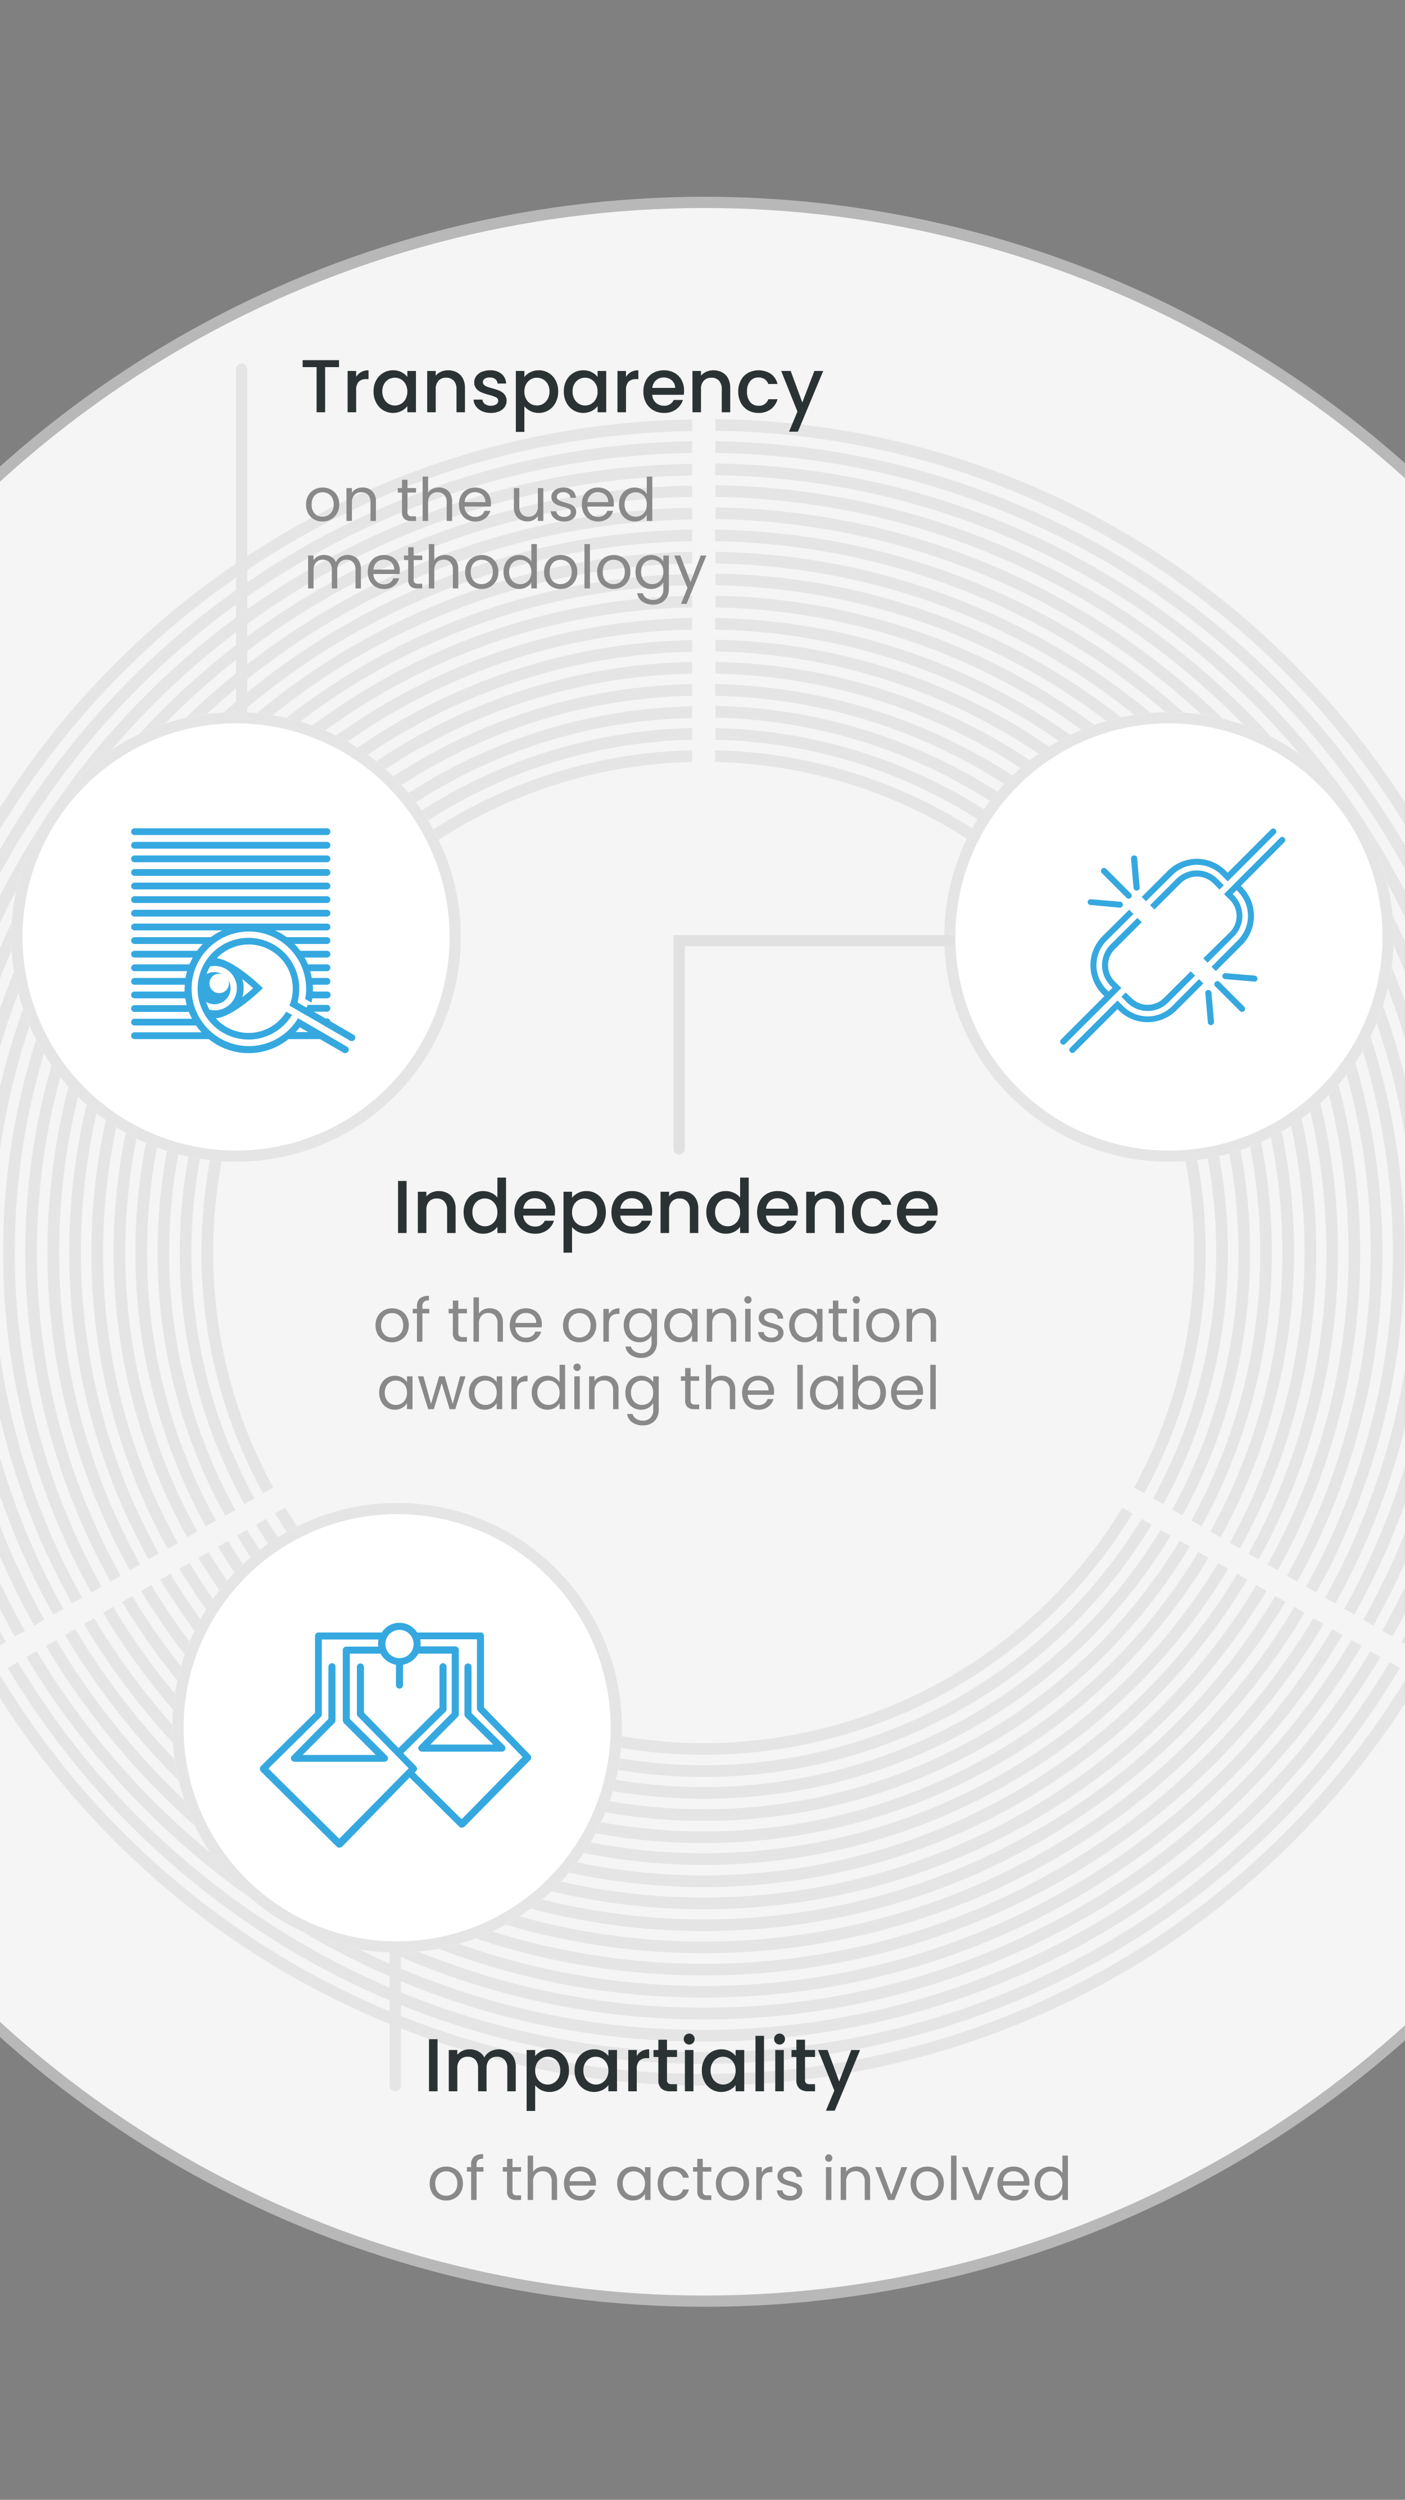 <svg xmlns="http://www.w3.org/2000/svg" viewBox="0 0 375 667"><rect x="0" y="0" width="375" height="667" fill="#808080" stroke="none"/><defs><clipPath id="a"><path d="M0 0h375v667H0z"></path></clipPath></defs><g data-name="Graphic &#x2013; 1" clip-path="url(#a)"><path fill="none" d="M0 0h375v667H0z"></path><g data-name="Gruppe 299"><g data-name="Gruppe 85"><g transform="translate(-103.797 42.3)"><circle data-name="Ellipse 6" cx="280" cy="280" r="280" transform="translate(11.797 11.7)" fill="#f5f5f5" stroke="#b8b8b8" stroke-miterlimit="10" stroke-width="3"></circle><g data-name="Gruppe 82"><g data-name="Gruppe 81"><path data-name="Pfad 78" d="M291.648 464.018a172.205 172.205 0 0 1-147.459-83.387l-2.7 1.558a175.192 175.192 0 0 0 300.318 0l-2.7-1.558a172.336 172.336 0 0 1-147.459 83.387Zm0-17.654a154.585 154.585 0 0 1-132.194-74.56l-2.7 1.558a157.4 157.4 0 0 0 269.58 0l-2.7-1.558a154.1 154.1 0 0 1-131.986 74.565Zm0-11.838a142.633 142.633 0 0 1-121.913-68.641l-2.7 1.558a145.7 145.7 0 0 0 249.226 0l-2.7-1.558a142.632 142.632 0 0 1-121.913 68.645Zm0 23.573a166.363 166.363 0 0 1-142.37-80.479l-2.7 1.558a169.286 169.286 0 0 0 290.141 0l-2.7-1.558a166.494 166.494 0 0 1-142.371 80.483Zm0-5.919a160.427 160.427 0 0 1-137.282-77.462l-2.7 1.558a163.491 163.491 0 0 0 279.964 0l-2.7-1.558a160.558 160.558 0 0 1-137.282 77.466Zm0-11.735a148.567 148.567 0 0 1-127-71.652l-2.7 1.558a151.5 151.5 0 0 0 259.4 0l-2.7-1.558a148.567 148.567 0 0 1-127 71.656Zm0-11.734a136.791 136.791 0 0 1-116.825-65.733l-2.7 1.558a139.8 139.8 0 0 0 239.049 0l-2.7-1.558a136.922 136.922 0 0 1-116.824 65.74Zm-3.115-306.133c-91.9 1.662-166.255 76.949-166.255 169.266a168.194 168.194 0 0 0 21.184 81.933l2.7-1.558a165.593 165.593 0 0 1-20.769-80.376c0-90.656 72.9-164.489 163.139-166.151Zm0 5.919c-88.683 1.662-160.335 74.352-160.335 163.451a162.652 162.652 0 0 0 20.353 79.026l2.7-1.558a158.616 158.616 0 0 1-19.933-77.464c0-87.333 70.2-158.674 157.22-160.335Zm0 17.653c-78.922 1.662-142.682 66.356-142.682 145.8a144.644 144.644 0 0 0 18.067 70.201l2.7-1.558a141.746 141.746 0 0 1-17.654-68.641c0-77.675 62.307-141.02 139.567-142.682Zm0 5.815c-75.7 1.661-136.763 63.76-136.763 139.878a138.7 138.7 0 0 0 17.238 67.187l2.7-1.558a136.111 136.111 0 0 1-16.823-65.63c0-74.352 59.71-135.1 133.647-136.763Zm0-11.734c-82.245 1.662-148.6 69.056-148.6 151.612a151.253 151.253 0 0 0 18.8 73.106l2.7-1.558a147.506 147.506 0 0 1-18.38-71.549c0-80.895 65.007-146.836 145.486-148.5Zm0-61.683v-3.111c-117.967 1.765-213.4 98.133-213.4 216.411a214.663 214.663 0 0 0 27.519 105.506l2.7-1.558a212.049 212.049 0 0 1-27.1-103.948c-.003-116.513 94.08-211.53 210.281-213.296Zm0 82.452v-3.115c-72.483 1.662-130.948 61.164-130.948 133.959a133.169 133.169 0 0 0 16.407 64.28l2.7-1.558a130.279 130.279 0 0 1-15.992-62.722c.001-71.126 57.011-129.178 127.833-130.839Zm3.115 308.833a178.145 178.145 0 0 1-152.547-86.295l-2.7 1.558a181.015 181.015 0 0 0 155.247 87.857c65.837 0 123.471-35.307 155.247-87.852l-2.7-1.558a178.179 178.179 0 0 1-152.547 86.294Zm207.377-177.985a206.1 206.1 0 0 1-26.273 100.937l2.7 1.558a208.716 208.716 0 0 0 26.689-102.495c0-115.059-92.733-208.831-207.481-210.492v3.115c112.982 1.662 204.365 94.083 204.365 207.377Zm5.919 0a212.346 212.346 0 0 1-27.1 103.948l2.7 1.558a214.662 214.662 0 0 0 27.516-105.506c0-118.279-95.433-214.646-213.3-216.411v3.115c116.205 1.766 210.185 96.783 210.185 213.296Zm-394.5 101.04a206.4 206.4 0 0 1-26.276-100.936c0-113.294 91.383-205.715 204.365-207.377V81.46C173.889 83.018 81.052 176.789 81.052 291.848a209.835 209.835 0 0 0 26.688 102.495Zm181.204 88.788a189.828 189.828 0 0 1-162.724-92.214l-2.7 1.558a192.8 192.8 0 0 0 330.848 0l-2.7-1.558c-33.23 55.141-93.771 92.214-162.724 92.214Zm0-5.919a183.985 183.985 0 0 1-157.636-89.306l-2.7 1.558a186.894 186.894 0 0 0 320.671 0l-2.7-1.558a183.984 183.984 0 0 1-157.635 89.306Zm0 17.654a201.478 201.478 0 0 1-172.9-98.133l-2.7 1.558a204.5 204.5 0 0 0 351.2 0l-2.7-1.558c-35.306 58.775-99.586 98.132-172.9 98.132Zm0-5.815c-71.133 0-133.544-38.215-167.812-95.225l-2.7 1.558a198.6 198.6 0 0 0 341.024 0l-2.7-1.558c-34.268 57.009-96.678 95.224-167.812 95.224Zm-178.092-89.307-2.7 1.558c36.865 61.372 104.052 102.6 180.689 102.6a210.644 210.644 0 0 0 180.689-102.6l-2.7-1.558a207.547 207.547 0 0 1-177.989 101.04c-75.495 0-141.644-40.603-177.989-101.04Zm174.977-263.971c-85.464 1.66-154.415 71.651-154.415 157.53a156.789 156.789 0 0 0 19.627 76.014l2.7-1.558a153.047 153.047 0 0 1-19.211-74.456c0-84.114 67.6-152.755 151.3-154.416Zm157.532 157.53a152.749 152.749 0 0 1-19.211 74.456l2.7 1.558a156.789 156.789 0 0 0 19.627-76.014c0-85.879-68.953-155.87-154.416-157.532v3.115c83.697 1.663 151.3 70.304 151.3 154.417Zm-5.919 0a147.207 147.207 0 0 1-18.38 71.549l2.7 1.558a151.255 151.255 0 0 0 18.8-73.106c0-82.556-66.357-149.951-148.6-151.612v3.115c80.577 1.661 145.48 67.602 145.48 148.496Zm-5.815 0a142.048 142.048 0 0 1-17.654 68.641l2.7 1.558a144.644 144.644 0 0 0 18.069-70.2c0-79.337-63.76-144.136-142.682-145.8v3.115c77.26 1.77 139.566 65.115 139.566 142.686Zm17.653 0a160.053 160.053 0 0 1-19.938 77.47l2.7 1.558a162.654 162.654 0 0 0 20.353-79.025c0-89.1-71.653-161.789-160.335-163.451v3.115c86.917 1.763 157.22 73.003 157.22 160.333Zm-23.572 0a135.808 135.808 0 0 1-16.823 65.63l2.7 1.558a138.705 138.705 0 0 0 17.238-67.187c0-76.118-61.06-138.217-136.763-139.878v3.115c73.937 1.661 133.647 62.41 133.647 136.762Zm35.307 0a169.711 169.711 0 0 1-21.6 83.283l2.7 1.558a173.739 173.739 0 0 0 22.015-84.841c0-95.537-76.949-173.524-172.07-175.185v3.115c93.46 1.662 168.954 78.195 168.954 172.07Zm-5.919 0a165.293 165.293 0 0 1-20.769 80.376l2.7 1.558a168.194 168.194 0 0 0 21.187-81.934c0-92.317-74.249-167.6-166.255-169.266v3.115c90.341 1.662 163.136 75.599 163.136 166.151Zm-8.931-157.22a221.028 221.028 0 0 0-154.1-65.11v3.115c119.421 1.661 216.1 99.379 216.1 219.215a218.939 218.939 0 0 1-27.83 106.856l2.8 1.661a222.728 222.728 0 0 0-36.97-265.737Zm-26.377 157.22A130.28 130.28 0 0 1 406.5 354.57l2.7 1.558a133.168 133.168 0 0 0 16.407-64.28c0-72.9-58.464-132.3-130.948-133.959v3.115c70.823 1.662 127.833 59.714 127.833 130.844ZM291.648 511.064c-79.856 0-149.847-42.992-188.166-106.96l-2.8 1.661a224.72 224.72 0 0 0 33.853 43.3 222.373 222.373 0 0 0 314.44 0 224.722 224.722 0 0 0 33.853-43.3l-2.8-1.661c-38.532 64.072-108.523 106.96-188.38 106.96ZM179.912 359.97l-2.7 1.558a133.892 133.892 0 0 0 228.873 0l-2.7-1.558a130.775 130.775 0 0 1-223.473 0ZM288.533 72.737v-3.119A222.549 222.549 0 0 0 97.46 400.469l2.8-1.661a217.817 217.817 0 0 1-27.83-106.856c.003-119.94 96.682-217.553 216.103-219.215ZM493.21 291.848a199.513 199.513 0 0 1-25.546 98.029l2.7 1.558a203.243 203.243 0 0 0 25.961-99.587c0-111.84-90.137-202.911-201.562-204.677v3.115c109.66 1.766 198.447 91.488 198.447 201.562ZM288.533 99.01C183.65 100.671 98.706 186.55 98.706 291.848a191.748 191.748 0 0 0 24.3 93.668l2.7-1.558a188.311 188.311 0 0 1-23.888-92.11c0-103.53 83.494-188.061 186.715-189.723Zm0-5.815C180.327 94.856 92.891 183.331 92.891 291.848a197.694 197.694 0 0 0 25.13 96.679l2.7-1.558a193.962 193.962 0 0 1-24.715-95.121c0-106.856 86.087-193.877 192.527-195.539Zm0 11.734C186.87 106.59 104.625 189.77 104.625 291.848a185.156 185.156 0 0 0 23.573 90.76l2.7-1.558a182.842 182.842 0 0 1-23.157-89.2c0-100.313 80.791-182.143 180.793-183.8Zm0 5.919c-98.444 1.661-177.989 82.245-177.989 181a180.738 180.738 0 0 0 22.742 87.852l2.7-1.558a177 177 0 0 1-22.327-86.294c0-97.094 78.195-176.327 174.874-177.989Zm0-23.573C177.108 88.937 86.971 180.112 86.971 291.848a203.242 203.242 0 0 0 25.961 99.587l2.7-1.558a200.93 200.93 0 0 1-25.545-98.029c0-110.075 88.683-199.8 198.446-201.562Zm187.024 204.573a182.248 182.248 0 0 1-23.157 89.2l2.7 1.558a186.281 186.281 0 0 0 23.573-90.76c0-102.079-82.245-185.258-183.908-186.919v3.115c99.897 1.664 180.792 83.493 180.792 183.806Zm5.815 0a189.142 189.142 0 0 1-23.884 92.11l2.7 1.558a191.748 191.748 0 0 0 24.3-93.668c0-105.3-84.841-191.177-189.827-192.839v3.115c103.324 1.663 186.711 86.194 186.711 189.724Zm-11.734 0a177 177 0 0 1-22.327 86.295l2.7 1.558a179.607 179.607 0 0 0 22.742-87.852c0-98.86-79.545-179.443-177.989-181.1v3.115c96.679 1.761 174.873 80.89 174.873 177.984Zm17.653 0a195.384 195.384 0 0 1-24.715 95.121l2.7 1.558a197.694 197.694 0 0 0 25.13-96.679c0-108.517-87.541-197.1-195.642-198.758v3.115c106.44 1.766 192.527 88.788 192.527 195.643ZM291.648 508.364a216.356 216.356 0 0 0 185.777-105.61l-2.7-1.558c-37.28 62.2-105.4 104.052-183.077 104.052a213.258 213.258 0 0 1-183.077-104.052l-2.7 1.558c37.799 63.137 106.856 105.61 185.777 105.61Zm-3.115-391.7c-95.225 1.661-172.07 79.648-172.07 175.185a173.74 173.74 0 0 0 22.015 84.841l2.7-1.558a171.134 171.134 0 0 1-21.6-83.283c0-93.875 75.495-170.408 168.955-172.07Z" fill="#e5e5e5"></path></g></g></g><g data-name="Ellipse 7" transform="translate(3 190)" fill="#fff" stroke="#e5e5e5" stroke-width="3"><circle cx="60" cy="60" r="60" stroke="none"></circle><circle cx="60" cy="60" r="58.5" fill="none"></circle></g><g data-name="Ellipse 8" transform="translate(252 190)" fill="#fff" stroke="#e5e5e5" stroke-width="3"><circle cx="60" cy="60" r="60" stroke="none"></circle><circle cx="60" cy="60" r="58.5" fill="none"></circle></g><g data-name="Ellipse 9" transform="translate(46 401)" fill="#fff" stroke="#e5e5e5" stroke-width="3"><circle cx="60" cy="60" r="60" stroke="none"></circle><circle cx="60" cy="60" r="58.5" fill="none"></circle></g></g></g><g data-name="128_icn_transparency"><g data-name="Gruppe 83"><path data-name="Pfad 79" d="M35.906 230.063h51.36a.906.906 0 1 0 0-1.813h-51.36a.929.929 0 0 0-.906.906.89.89 0 0 0 .906.907Zm0-3.625h51.36a.906.906 0 1 0 0-1.813h-51.36a.929.929 0 0 0-.906.906.89.89 0 0 0 .906.907Zm0 7.251h51.36a.906.906 0 1 0 0-1.813h-51.36a.929.929 0 0 0-.906.906.89.89 0 0 0 .906.907Zm0-10.876h51.36a.906.906 0 1 0 0-1.813h-51.36a.929.929 0 0 0-.906.906.89.89 0 0 0 .906.907ZM94.4 276.106l-6.228-3.626a.866.866 0 0 0-.906-.725H86.9l-3.142-1.813h3.5a.906.906 0 0 0 0-1.813h-5.2a3.406 3.406 0 0 1-.242.725l-2.417-1.39a14.666 14.666 0 0 0 .483-3.686 13.566 13.566 0 1 0-1.934 7.009l-1.571-.846a11.714 11.714 0 0 1-18.777 1.754c4.773-.3 12.568-8.036 12.568-8.036s-7.553-7.492-12.326-7.976A11.922 11.922 0 0 1 66.36 252a11.8 11.8 0 0 1 11.782 11.779 11.452 11.452 0 0 1-.906 4.532l1.571.906 4.411 2.538 3.142 1.813 7.069 4.109a.931.931 0 0 0 1.269-.363.832.832 0 0 0-.298-1.208Zm-29.732-14.864c1.027.785 1.994 1.631 2.9 2.417-.846.786-1.873 1.631-2.9 2.417a8.238 8.238 0 0 0 0-4.834Zm-1.45 2.417a5.931 5.931 0 0 1-5.918 5.921 5.486 5.486 0 0 1-1.39-.181 11.146 11.146 0 0 1-.906-2.115 4.052 4.052 0 0 0 2.236.665 4.274 4.274 0 0 0 3.686-6.465 2.424 2.424 0 0 1 .181.906 2.6 2.6 0 1 1-2.6-2.6 2.425 2.425 0 0 1 .906.181 4.523 4.523 0 0 0-2.175-.6 4.082 4.082 0 0 0-2.115.544 9.092 9.092 0 0 1 .967-2.054 7.4 7.4 0 0 1 1.148-.121 5.906 5.906 0 0 1 5.98 5.919Zm29.365 15.589-4.471-2.6-2.175-1.269-3.142-1.813-2.417-1.39-.786-.483h-.06a15.283 15.283 0 1 1 2.175-7.855 13.79 13.79 0 0 1-.242 2.719l1.692.967c.06-.363.121-.725.181-1.148h3.988a.906.906 0 0 0 0-1.813H83.52v-.723a6.567 6.567 0 0 0-.06-1.088h3.807a.906.906 0 0 0 0-1.813h-4.049c-.121-.6-.242-1.208-.423-1.813h4.471a.906.906 0 0 0 0-1.813H82.19a12.682 12.682 0 0 0-.906-1.813h5.982a.906.906 0 0 0 0-1.813h-7.13a11.283 11.283 0 0 0-1.571-1.813h8.7a.906.906 0 1 0 0-1.813H76.511a15.854 15.854 0 0 0-3.082-1.813h13.837a.906.906 0 1 0 0-1.813h-51.36a.906.906 0 0 0 0 1.813H59.35a15.854 15.854 0 0 0-3.082 1.813H35.906a.906.906 0 0 0 0 1.813h18.248a15.386 15.386 0 0 0-1.571 1.813H35.906a.906.906 0 1 0 0 1.813h15.529l-.906 1.813H35.906a.906.906 0 0 0 0 1.813h14.018c-.181.6-.3 1.208-.423 1.813h-13.6a.906.906 0 0 0 0 1.813H49.32c0 .363-.06.725-.06 1.088v.725H35.906a.906.906 0 0 0 0 1.813h13.535l.359 1.812H35.9a.906.906 0 0 0 0 1.813h14.5c.242.6.544 1.208.846 1.813h-15.34a.906.906 0 0 0 0 1.813h16.435a10.607 10.607 0 0 0 1.45 1.813H35.906a.906.906 0 1 0 0 1.813h19.819a16.967 16.967 0 0 0 21.269 0h8.4l6.284 3.625a.93.93 0 0 0 1.269-.363.9.9 0 0 0-.364-1.269Zm-13.656-3.867 1.088-1.269 2.236 1.269Zm-43.021-30.816h51.36a.906.906 0 1 0 0-1.813h-51.36a.929.929 0 0 0-.906.906.89.89 0 0 0 .906.907Zm0-7.251h51.36a.906.906 0 1 0 0-1.813h-51.36a.929.929 0 0 0-.906.906.89.89 0 0 0 .906.907Zm0 3.625h51.36a.906.906 0 1 0 0-1.813h-51.36a.929.929 0 0 0-.906.906.89.89 0 0 0 .906.908Z" fill="#35a8e0"></path></g></g><g data-name="128_icn_freedom"><g data-name="Gruppe 84"><path data-name="Pfad 80" d="M342.808 223.55a.8.8 0 0 0-1.151 0l-14.958 15.012 1.534 1.534a6.086 6.086 0 0 1 0 8.658l-7.068 6.959 1.151 1.151 7.013-7.014a7.772 7.772 0 0 0 0-10.959l-.329-.329 1.041-1.041.329.329a9.194 9.194 0 0 1 0 13.041l-7.014 7.068 1.151 1.151 7.014-7.014a10.947 10.947 0 0 0 0-15.4l-.329-.329 11.616-11.668a.8.8 0 0 0 0-1.149Zm-51.726 17.916 7.726.712a.873.873 0 0 0 .658-.219.816.816 0 0 0 .219-.493.777.777 0 0 0-.767-.877l-7.726-.658a.777.777 0 0 0-.877.767.744.744 0 0 0 .767.768Zm9.589-1.916a.814.814 0 1 0 1.151-1.151l-6.572-6.577a.814.814 0 1 0-1.151 1.151Zm1.315 26.74-1.536-1.482-1.151 1.151 1.534 1.534a7.772 7.772 0 0 0 10.959 0l7.178-7.178-1.151-1.151-7.178 7.123a6.085 6.085 0 0 1-8.655.001Zm21.808-30.63 1.7 1.7 1.151-1.151-1.7-1.7a7.772 7.772 0 0 0-10.959 0l-7.014 7.014 1.151 1.151 7.014-7.014a6.185 6.185 0 0 1 8.658-.002Zm-10.844-2.194a9.194 9.194 0 0 1 13.041 0l1.7 1.7 12.759-12.769a.814.814 0 0 0-1.149-1.147l-11.616 11.613-.548-.548a10.947 10.947 0 0 0-15.4 0l-7.014 7.014 1.151 1.151Zm-9.484 4.164a.7.7 0 0 0 .493-.219.7.7 0 0 0 .219-.661l-.658-7.726a.824.824 0 1 0-1.644.11l.658 7.726a.852.852 0 0 0 .932.77Zm22.027 24.384a.814.814 0 0 0-1.151 1.151l6.575 6.575a.814.814 0 1 0 1.151-1.151Zm-27.943-.11a6.086 6.086 0 0 1 0-8.658l7.178-7.178-1.151-1.151-7.178 7.123a7.772 7.772 0 0 0 0 10.959l.548.548-1.041 1.041-.548-.548a9.194 9.194 0 0 1 0-13.041l7.178-7.123-1.151-1.151-7.18 7.125a10.947 10.947 0 0 0 0 15.4l.548.548-11.503 11.503a.814.814 0 1 0 1.147 1.149l14.9-14.849Zm37.315-1.589-7.726-.658a.873.873 0 0 0-.658.219.816.816 0 0 0-.219.493.777.777 0 0 0 .767.877l7.726.658a.777.777 0 0 0 .877-.767.875.875 0 0 0-.769-.822Zm-12.44 3.835a.7.7 0 0 0-.493.219.7.7 0 0 0-.219.658l.657 7.723a.824.824 0 1 0 1.644-.11l-.658-7.726a.852.852 0 0 0-.931-.764Zm-9.589 4.329a9.194 9.194 0 0 1-13.041 0l-1.535-1.529-12.657 12.653a.814.814 0 0 0 1.147 1.147l11.51-11.5.329.329a10.947 10.947 0 0 0 15.4 0l7.178-7.178-1.153-1.151Z" fill="#35a8e0"></path></g></g><g data-name="128_icn_neutral"><g data-name="Gruppe 86"><path data-name="Pfad 81" d="m141.494 468.246-12.314-12.691v-19.037a1.317 1.317 0 0 0-.251-.691.858.858 0 0 0-.691-.251h-16.9a5.6 5.6 0 0 0-4.713-2.576 5.515 5.515 0 0 0-4.712 2.576h-16.9a.966.966 0 0 0-.942.942V457l-14.452 14.262a.945.945 0 0 0-.251.691 1.317 1.317 0 0 0 .251.691l20.293 20.1a.945.945 0 0 0 .691.251 1.317 1.317 0 0 0 .691-.251l18.032-18.467 13.257 13.131a.945.945 0 0 0 .691.251 1.317 1.317 0 0 0 .694-.251l17.588-17.843a.972.972 0 0 0-.062-1.319Zm-34.869-33.361a3.77 3.77 0 1 1-3.77 3.77 3.781 3.781 0 0 1 3.77-3.77Zm16.586 50.515-12.566-12.442.377-.377a.911.911 0 0 0 0-1.319l-3.393-3.455 11.309-11.12a.945.945 0 0 0 .251-.691v-11.247a.943.943 0 1 0-1.885 0v10.806l-10.931 10.869-9.235-9.487v-12.188a.943.943 0 0 0-1.885 0v12.565a.96.96 0 0 0 .251.628l13.571 13.885-18.534 18.786L71.63 471.89l14.01-13.822a.945.945 0 0 0 .251-.691v-19.916h15.142a6.959 6.959 0 0 0-.126 1.194 2.356 2.356 0 0 0 .063.691h-8.544a.966.966 0 0 0-.942.942v18.722a1.317 1.317 0 0 0 .251.691l8.545 8.545H80.803l8.481-8.546a.945.945 0 0 0 .251-.691v-14.26a.943.943 0 1 0-1.885 0v13.885l-9.737 9.866a.869.869 0 0 0-.188 1.005 1.064 1.064 0 0 0 .88.565h24a.985.985 0 0 0 .88-.565.958.958 0 0 0-.188-1.005l-9.929-9.866V441.23h8.23a5.685 5.685 0 0 0 4.084 2.953v5.4a.943.943 0 1 0 1.885 0v-5.4a5.856 5.856 0 0 0 4.084-2.953h8.917v15.833l-8.666 8.737a.869.869 0 0 0-.188 1.005 1.064 1.064 0 0 0 .88.565h21.36a.985.985 0 0 0 .88-.565.958.958 0 0 0-.188-1.005l-8.8-8.733v-12.318a.943.943 0 0 0-1.885 0v12.691a1.317 1.317 0 0 0 .251.691l7.414 7.351h-16.771l7.351-7.414a.945.945 0 0 0 .251-.691v-17.152a.966.966 0 0 0-.942-.942h-9.3c0-.251.063-.44.063-.691a7.7 7.7 0 0 0-.126-1.194h15.143v18.471a.96.96 0 0 0 .251.628l11.937 12.315Z" fill="#35a8e0"></path></g></g><path data-name="Linie 12" fill="none" stroke="#e5e5e5" stroke-linecap="round" stroke-width="3" d="M64.5 191.5v-93"></path><path data-name="Linie 14" fill="none" stroke="#e5e5e5" stroke-linecap="round" stroke-width="3" d="M105.5 556.5v-37"></path><path data-name="Pfad 377" d="M90.48 96.1v1.86h-3.7V110H84.5V97.96h-3.72V96.1Zm4.58 4.48a3.581 3.581 0 0 1 1.33-1.31 3.934 3.934 0 0 1 1.97-.47v2.36h-.58a2.777 2.777 0 0 0-2.03.68 3.252 3.252 0 0 0-.69 2.36v5.8h-2.28V98.98h2.28Zm4.64 3.86a6.1 6.1 0 0 1 .69-2.94 5.027 5.027 0 0 1 4.51-2.7 4.811 4.811 0 0 1 2.27.51 4.607 4.607 0 0 1 1.55 1.27v-1.6h2.3V110h-2.3v-1.64a4.528 4.528 0 0 1-1.58 1.3 5.113 5.113 0 0 1-4.88-.21 5.177 5.177 0 0 1-1.87-2.04 6.276 6.276 0 0 1-.69-2.97Zm9.02.04a3.99 3.99 0 0 0-.47-1.98 3.3 3.3 0 0 0-1.23-1.28 3.218 3.218 0 0 0-1.64-.44 3.276 3.276 0 0 0-1.64.43 3.243 3.243 0 0 0-1.23 1.26 3.934 3.934 0 0 0-.47 1.97 4.105 4.105 0 0 0 .47 2 3.316 3.316 0 0 0 1.24 1.31 3.18 3.18 0 0 0 1.63.45 3.218 3.218 0 0 0 1.64-.44 3.283 3.283 0 0 0 1.23-1.29 4.047 4.047 0 0 0 .47-1.99Zm10.86-5.68a4.942 4.942 0 0 1 2.33.54 3.84 3.84 0 0 1 1.61 1.6 5.263 5.263 0 0 1 .58 2.56v6.5h-2.26v-6.16a3.2 3.2 0 0 0-.74-2.27 2.634 2.634 0 0 0-2.02-.79 2.666 2.666 0 0 0-2.03.79 3.172 3.172 0 0 0-.75 2.27V110h-2.28V98.98h2.28v1.26a3.774 3.774 0 0 1 1.43-1.06 4.571 4.571 0 0 1 1.85-.38ZM131 110.18a5.552 5.552 0 0 1-2.33-.47 4.092 4.092 0 0 1-1.63-1.28 3.19 3.19 0 0 1-.64-1.81h2.36a1.609 1.609 0 0 0 .67 1.17 2.433 2.433 0 0 0 1.53.47 2.577 2.577 0 0 0 1.49-.37 1.117 1.117 0 0 0 .53-.95.976.976 0 0 0-.59-.92 11.059 11.059 0 0 0-1.87-.66 18.049 18.049 0 0 1-2.02-.66 3.541 3.541 0 0 1-1.35-.98 2.568 2.568 0 0 1-.57-1.74 2.713 2.713 0 0 1 .52-1.61 3.463 3.463 0 0 1 1.49-1.15 5.567 5.567 0 0 1 2.23-.42 4.6 4.6 0 0 1 3.03.95 3.411 3.411 0 0 1 1.23 2.59h-2.28a1.624 1.624 0 0 0-.6-1.18 2.244 2.244 0 0 0-1.46-.44 2.37 2.37 0 0 0-1.38.34 1.053 1.053 0 0 0-.48.9.974.974 0 0 0 .32.74 2.279 2.279 0 0 0 .78.47q.46.17 1.36.43a14.8 14.8 0 0 1 1.97.65 3.667 3.667 0 0 1 1.33.97 2.566 2.566 0 0 1 .58 1.7 2.851 2.851 0 0 1-.52 1.68 3.448 3.448 0 0 1-1.47 1.16 5.477 5.477 0 0 1-2.23.42Zm8.96-9.58a4.633 4.633 0 0 1 1.58-1.28 4.825 4.825 0 0 1 2.26-.52 5 5 0 0 1 4.5 2.7 6.172 6.172 0 0 1 .68 2.94 6.351 6.351 0 0 1-.68 2.97 5.082 5.082 0 0 1-1.87 2.04 4.932 4.932 0 0 1-2.63.73 4.781 4.781 0 0 1-2.24-.51 5.02 5.02 0 0 1-1.6-1.27v6.84h-2.28V98.98h2.28Zm6.7 3.84a3.934 3.934 0 0 0-.47-1.97 3.221 3.221 0 0 0-1.24-1.26 3.331 3.331 0 0 0-1.65-.43 3.235 3.235 0 0 0-1.63.44 3.276 3.276 0 0 0-1.24 1.28 3.99 3.99 0 0 0-.47 1.98 4.047 4.047 0 0 0 .47 1.99 3.251 3.251 0 0 0 2.87 1.73 3.216 3.216 0 0 0 1.65-.45 3.316 3.316 0 0 0 1.24-1.31 4.105 4.105 0 0 0 .47-2Zm3.82 0a6.1 6.1 0 0 1 .69-2.94 5.027 5.027 0 0 1 4.51-2.7 4.811 4.811 0 0 1 2.27.51 4.607 4.607 0 0 1 1.55 1.27v-1.6h2.3V110h-2.3v-1.64a4.528 4.528 0 0 1-1.58 1.3 5.113 5.113 0 0 1-4.88-.21 5.177 5.177 0 0 1-1.87-2.04 6.276 6.276 0 0 1-.69-2.97Zm9.02.04a3.99 3.99 0 0 0-.47-1.98 3.3 3.3 0 0 0-1.23-1.28 3.218 3.218 0 0 0-1.64-.44 3.276 3.276 0 0 0-1.64.43 3.243 3.243 0 0 0-1.23 1.26 3.934 3.934 0 0 0-.47 1.97 4.105 4.105 0 0 0 .47 2 3.316 3.316 0 0 0 1.24 1.31 3.18 3.18 0 0 0 1.63.45 3.218 3.218 0 0 0 1.64-.44 3.283 3.283 0 0 0 1.23-1.29 4.047 4.047 0 0 0 .47-1.99Zm7.58-3.9a3.581 3.581 0 0 1 1.33-1.31 3.934 3.934 0 0 1 1.97-.47v2.36h-.58a2.777 2.777 0 0 0-2.03.68 3.252 3.252 0 0 0-.69 2.36v5.8h-2.28V98.98h2.28Zm15.5 3.64a7.128 7.128 0 0 1-.08 1.12h-8.42a3.058 3.058 0 0 0 .98 2.12 3.093 3.093 0 0 0 2.16.8 2.668 2.668 0 0 0 2.6-1.54h2.46a4.964 4.964 0 0 1-1.81 2.49 5.311 5.311 0 0 1-3.25.97 5.628 5.628 0 0 1-2.83-.71 5.052 5.052 0 0 1-1.96-2 6.1 6.1 0 0 1-.71-2.99 6.244 6.244 0 0 1 .69-2.99 4.853 4.853 0 0 1 1.94-1.99 5.774 5.774 0 0 1 2.87-.7 5.613 5.613 0 0 1 2.78.68 4.8 4.8 0 0 1 1.9 1.91 5.752 5.752 0 0 1 .68 2.83Zm-2.38-.72a2.6 2.6 0 0 0-.9-2.02 3.218 3.218 0 0 0-2.18-.76 2.928 2.928 0 0 0-2.02.75 3.134 3.134 0 0 0-1 2.03Zm10.18-4.7a4.942 4.942 0 0 1 2.33.54 3.84 3.84 0 0 1 1.61 1.6 5.263 5.263 0 0 1 .58 2.56v6.5h-2.26v-6.16a3.2 3.2 0 0 0-.74-2.27 2.634 2.634 0 0 0-2.02-.79 2.666 2.666 0 0 0-2.03.79 3.172 3.172 0 0 0-.75 2.27V110h-2.28V98.98h2.28v1.26a3.774 3.774 0 0 1 1.43-1.06 4.571 4.571 0 0 1 1.85-.38Zm6.66 5.68a6.244 6.244 0 0 1 .69-2.99 4.908 4.908 0 0 1 1.91-1.99 6.106 6.106 0 0 1 6.11.25 4.677 4.677 0 0 1 1.77 2.71h-2.46a2.6 2.6 0 0 0-.96-1.28 2.835 2.835 0 0 0-1.66-.46 2.76 2.76 0 0 0-2.23.99 4.188 4.188 0 0 0-.83 2.77 4.23 4.23 0 0 0 .83 2.78 2.749 2.749 0 0 0 2.23 1 2.53 2.53 0 0 0 2.62-1.74h2.46a4.925 4.925 0 0 1-1.8 2.67 5.312 5.312 0 0 1-3.28.99 5.464 5.464 0 0 1-2.8-.71 4.976 4.976 0 0 1-1.91-2 6.244 6.244 0 0 1-.69-2.99Zm22.68-5.5-6.76 16.2h-2.36l2.24-5.36-4.34-10.84h2.54l3.1 8.4 3.22-8.4Z" fill="#2b3233"></path><path data-name="Pfad 381" d="M116.78 544.1V558h-2.28v-13.9Zm16.34 2.7a4.942 4.942 0 0 1 2.33.54 3.9 3.9 0 0 1 1.62 1.6 5.19 5.19 0 0 1 .59 2.56v6.5h-2.26v-6.16a3.2 3.2 0 0 0-.74-2.27 2.634 2.634 0 0 0-2.02-.79 2.666 2.666 0 0 0-2.03.79 3.172 3.172 0 0 0-.75 2.27V558h-2.26v-6.16a3.2 3.2 0 0 0-.74-2.27 2.634 2.634 0 0 0-2.02-.79 2.666 2.666 0 0 0-2.03.79 3.172 3.172 0 0 0-.75 2.27V558h-2.28v-11.02h2.28v1.26a3.791 3.791 0 0 1 1.42-1.06 4.5 4.5 0 0 1 1.84-.38 4.9 4.9 0 0 1 2.36.56 3.828 3.828 0 0 1 1.6 1.62 3.7 3.7 0 0 1 1.56-1.59 4.613 4.613 0 0 1 2.28-.59Zm9.72 1.8a4.633 4.633 0 0 1 1.58-1.28 4.825 4.825 0 0 1 2.26-.52 5 5 0 0 1 4.5 2.7 6.172 6.172 0 0 1 .68 2.94 6.351 6.351 0 0 1-.68 2.97 5.082 5.082 0 0 1-1.87 2.04 4.932 4.932 0 0 1-2.63.73 4.781 4.781 0 0 1-2.24-.51 5.02 5.02 0 0 1-1.6-1.27v6.84h-2.28v-16.26h2.28Zm6.7 3.84a3.934 3.934 0 0 0-.47-1.97 3.221 3.221 0 0 0-1.24-1.26 3.331 3.331 0 0 0-1.65-.43 3.235 3.235 0 0 0-1.63.44 3.276 3.276 0 0 0-1.24 1.28 3.99 3.99 0 0 0-.47 1.98 4.047 4.047 0 0 0 .47 1.99 3.251 3.251 0 0 0 2.87 1.73 3.216 3.216 0 0 0 1.65-.45 3.316 3.316 0 0 0 1.24-1.31 4.105 4.105 0 0 0 .47-2Zm3.82 0a6.1 6.1 0 0 1 .69-2.94 5.027 5.027 0 0 1 4.51-2.7 4.811 4.811 0 0 1 2.27.51 4.607 4.607 0 0 1 1.55 1.27v-1.6h2.3V558h-2.3v-1.64a4.528 4.528 0 0 1-1.58 1.3 5.113 5.113 0 0 1-4.88-.21 5.177 5.177 0 0 1-1.87-2.04 6.276 6.276 0 0 1-.69-2.97Zm9.02.04a3.99 3.99 0 0 0-.47-1.98 3.3 3.3 0 0 0-1.23-1.28 3.218 3.218 0 0 0-1.64-.44 3.276 3.276 0 0 0-1.64.43 3.243 3.243 0 0 0-1.23 1.26 3.934 3.934 0 0 0-.47 1.97 4.105 4.105 0 0 0 .47 2 3.316 3.316 0 0 0 1.24 1.31 3.18 3.18 0 0 0 1.63.45 3.218 3.218 0 0 0 1.64-.44 3.283 3.283 0 0 0 1.23-1.29 4.047 4.047 0 0 0 .47-1.99Zm7.58-3.9a3.581 3.581 0 0 1 1.33-1.31 3.934 3.934 0 0 1 1.97-.47v2.36h-.58a2.777 2.777 0 0 0-2.03.68 3.252 3.252 0 0 0-.69 2.36v5.8h-2.28v-11.02h2.28Zm8.06.26v6.1a1.171 1.171 0 0 0 .29.89 1.442 1.442 0 0 0 .99.27h1.4v1.9h-1.8a3.469 3.469 0 0 1-2.36-.72 2.967 2.967 0 0 1-.82-2.34v-6.1h-1.3v-1.86h1.3v-2.74h2.3v2.74h2.68v1.86Zm5.94-3.32a1.435 1.435 0 0 1-1.46-1.46 1.435 1.435 0 0 1 1.46-1.46 1.389 1.389 0 0 1 1.02.42 1.5 1.5 0 0 1 0 2.08 1.389 1.389 0 0 1-1.02.42Zm1.12 1.46V558h-2.28v-11.02Zm2.24 5.46a6.1 6.1 0 0 1 .69-2.94 5.027 5.027 0 0 1 4.51-2.7 4.811 4.811 0 0 1 2.27.51 4.607 4.607 0 0 1 1.55 1.27v-1.6h2.3V558h-2.3v-1.64a4.528 4.528 0 0 1-1.58 1.3 5.113 5.113 0 0 1-4.88-.21 5.177 5.177 0 0 1-1.87-2.04 6.276 6.276 0 0 1-.69-2.97Zm9.02.04a3.99 3.99 0 0 0-.47-1.98 3.3 3.3 0 0 0-1.23-1.28 3.218 3.218 0 0 0-1.64-.44 3.276 3.276 0 0 0-1.64.43 3.243 3.243 0 0 0-1.23 1.26 3.934 3.934 0 0 0-.47 1.97 4.105 4.105 0 0 0 .47 2 3.316 3.316 0 0 0 1.24 1.31 3.18 3.18 0 0 0 1.63.45 3.218 3.218 0 0 0 1.64-.44 3.283 3.283 0 0 0 1.23-1.29 4.047 4.047 0 0 0 .47-1.99Zm7.58-9.28V558h-2.28v-14.8Zm4.16 2.32a1.435 1.435 0 0 1-1.46-1.46 1.435 1.435 0 0 1 1.46-1.46 1.389 1.389 0 0 1 1.02.42 1.5 1.5 0 0 1 0 2.08 1.389 1.389 0 0 1-1.02.42Zm1.12 1.46V558h-2.28v-11.02Zm5.66 1.86v6.1a1.171 1.171 0 0 0 .29.89 1.442 1.442 0 0 0 .99.27h1.4v1.9h-1.8a3.469 3.469 0 0 1-2.36-.72 2.967 2.967 0 0 1-.82-2.34v-6.1h-1.3v-1.86h1.3v-2.74h2.3v2.74h2.68v1.86Zm14.7-1.86-6.76 16.2h-2.36l2.24-5.36-4.34-10.84h2.54l3.1 8.4 3.22-8.4Z" fill="#2b3233"></path><path data-name="Pfad 379" d="M108.52 315.1V329h-2.28v-13.9Zm8.56 2.7a4.942 4.942 0 0 1 2.33.54 3.84 3.84 0 0 1 1.61 1.6 5.263 5.263 0 0 1 .58 2.56v6.5h-2.26v-6.16a3.2 3.2 0 0 0-.74-2.27 2.634 2.634 0 0 0-2.02-.79 2.666 2.666 0 0 0-2.03.79 3.172 3.172 0 0 0-.75 2.27V329h-2.28v-11.02h2.28v1.26a3.774 3.774 0 0 1 1.43-1.06 4.571 4.571 0 0 1 1.85-.38Zm6.66 5.64a6.1 6.1 0 0 1 .69-2.94 5.028 5.028 0 0 1 4.53-2.7 5.168 5.168 0 0 1 2.13.47 4.358 4.358 0 0 1 1.67 1.25v-5.32h2.3V329h-2.3v-1.66a4.269 4.269 0 0 1-1.55 1.32 4.809 4.809 0 0 1-2.27.52 4.932 4.932 0 0 1-2.63-.73 5.152 5.152 0 0 1-1.88-2.04 6.276 6.276 0 0 1-.69-2.97Zm9.02.04a3.99 3.99 0 0 0-.47-1.98 3.3 3.3 0 0 0-1.23-1.28 3.218 3.218 0 0 0-1.64-.44 3.276 3.276 0 0 0-1.64.43 3.243 3.243 0 0 0-1.23 1.26 3.934 3.934 0 0 0-.47 1.97 4.105 4.105 0 0 0 .47 2 3.316 3.316 0 0 0 1.24 1.31 3.18 3.18 0 0 0 1.63.45 3.218 3.218 0 0 0 1.64-.44 3.283 3.283 0 0 0 1.23-1.29 4.047 4.047 0 0 0 .47-1.99Zm15.4-.26a7.128 7.128 0 0 1-.08 1.12h-8.42a3.058 3.058 0 0 0 .98 2.12 3.094 3.094 0 0 0 2.16.8 2.668 2.668 0 0 0 2.6-1.54h2.46a4.964 4.964 0 0 1-1.81 2.49 5.311 5.311 0 0 1-3.25.97 5.628 5.628 0 0 1-2.83-.71 5.052 5.052 0 0 1-1.96-2 6.1 6.1 0 0 1-.71-2.99 6.244 6.244 0 0 1 .69-2.99 4.853 4.853 0 0 1 1.94-1.99 5.774 5.774 0 0 1 2.87-.7 5.613 5.613 0 0 1 2.78.68 4.8 4.8 0 0 1 1.9 1.91 5.752 5.752 0 0 1 .68 2.83Zm-2.38-.72a2.6 2.6 0 0 0-.9-2.02 3.218 3.218 0 0 0-2.18-.76 2.928 2.928 0 0 0-2.02.75 3.134 3.134 0 0 0-1 2.03Zm6.9-2.9a4.633 4.633 0 0 1 1.58-1.28 4.825 4.825 0 0 1 2.26-.52 5 5 0 0 1 4.5 2.7 6.172 6.172 0 0 1 .68 2.94 6.351 6.351 0 0 1-.68 2.97 5.082 5.082 0 0 1-1.87 2.04 4.932 4.932 0 0 1-2.63.73 4.781 4.781 0 0 1-2.24-.51 5.02 5.02 0 0 1-1.6-1.27v6.84h-2.28v-16.26h2.28Zm6.7 3.84a3.934 3.934 0 0 0-.47-1.97 3.221 3.221 0 0 0-1.24-1.26 3.331 3.331 0 0 0-1.65-.43 3.235 3.235 0 0 0-1.63.44 3.276 3.276 0 0 0-1.24 1.28 3.99 3.99 0 0 0-.47 1.98 4.047 4.047 0 0 0 .47 1.99 3.251 3.251 0 0 0 2.87 1.73 3.216 3.216 0 0 0 1.65-.45 3.316 3.316 0 0 0 1.24-1.31 4.105 4.105 0 0 0 .47-2Zm14.68-.22a7.128 7.128 0 0 1-.08 1.12h-8.42a3.058 3.058 0 0 0 .98 2.12 3.093 3.093 0 0 0 2.16.8 2.668 2.668 0 0 0 2.6-1.54h2.46a4.964 4.964 0 0 1-1.81 2.49 5.311 5.311 0 0 1-3.25.97 5.628 5.628 0 0 1-2.83-.71 5.052 5.052 0 0 1-1.96-2 6.1 6.1 0 0 1-.71-2.99 6.244 6.244 0 0 1 .69-2.99 4.853 4.853 0 0 1 1.94-1.99 5.774 5.774 0 0 1 2.87-.7 5.613 5.613 0 0 1 2.78.68 4.8 4.8 0 0 1 1.9 1.91 5.752 5.752 0 0 1 .68 2.83Zm-2.38-.72a2.6 2.6 0 0 0-.9-2.02 3.218 3.218 0 0 0-2.18-.76 2.928 2.928 0 0 0-2.02.75 3.134 3.134 0 0 0-1 2.03Zm10.18-4.7a4.942 4.942 0 0 1 2.33.54 3.84 3.84 0 0 1 1.61 1.6 5.263 5.263 0 0 1 .58 2.56v6.5h-2.26v-6.16a3.2 3.2 0 0 0-.74-2.27 2.634 2.634 0 0 0-2.02-.79 2.666 2.666 0 0 0-2.03.79 3.172 3.172 0 0 0-.75 2.27V329h-2.28v-11.02h2.28v1.26a3.774 3.774 0 0 1 1.43-1.06 4.571 4.571 0 0 1 1.85-.38Zm6.66 5.64a6.1 6.1 0 0 1 .69-2.94 5.028 5.028 0 0 1 4.53-2.7 5.168 5.168 0 0 1 2.13.47 4.358 4.358 0 0 1 1.67 1.25v-5.32h2.3V329h-2.3v-1.66a4.269 4.269 0 0 1-1.55 1.32 4.809 4.809 0 0 1-2.27.52 4.932 4.932 0 0 1-2.63-.73 5.152 5.152 0 0 1-1.88-2.04 6.276 6.276 0 0 1-.69-2.97Zm9.02.04a3.99 3.99 0 0 0-.47-1.98 3.3 3.3 0 0 0-1.23-1.28 3.218 3.218 0 0 0-1.64-.44 3.276 3.276 0 0 0-1.64.43 3.243 3.243 0 0 0-1.23 1.26 3.934 3.934 0 0 0-.47 1.97 4.105 4.105 0 0 0 .47 2 3.316 3.316 0 0 0 1.24 1.31 3.18 3.18 0 0 0 1.63.45 3.218 3.218 0 0 0 1.64-.44 3.283 3.283 0 0 0 1.23-1.29 4.047 4.047 0 0 0 .47-1.99Zm15.4-.26a7.128 7.128 0 0 1-.08 1.12h-8.42a3.058 3.058 0 0 0 .98 2.12 3.093 3.093 0 0 0 2.16.8 2.668 2.668 0 0 0 2.6-1.54h2.46a4.964 4.964 0 0 1-1.81 2.49 5.311 5.311 0 0 1-3.25.97 5.628 5.628 0 0 1-2.83-.71 5.052 5.052 0 0 1-1.96-2 6.1 6.1 0 0 1-.71-2.99 6.244 6.244 0 0 1 .69-2.99 4.853 4.853 0 0 1 1.94-1.99 5.774 5.774 0 0 1 2.87-.7 5.613 5.613 0 0 1 2.78.68 4.8 4.8 0 0 1 1.9 1.91 5.752 5.752 0 0 1 .68 2.83Zm-2.38-.72a2.6 2.6 0 0 0-.9-2.02 3.218 3.218 0 0 0-2.18-.76 2.928 2.928 0 0 0-2.02.75 3.134 3.134 0 0 0-1 2.03Zm10.18-4.7a4.942 4.942 0 0 1 2.33.54 3.84 3.84 0 0 1 1.61 1.6 5.263 5.263 0 0 1 .58 2.56v6.5H223v-6.16a3.2 3.2 0 0 0-.74-2.27 2.634 2.634 0 0 0-2.02-.79 2.666 2.666 0 0 0-2.03.79 3.172 3.172 0 0 0-.75 2.27V329h-2.28v-11.02h2.28v1.26a3.774 3.774 0 0 1 1.43-1.06 4.571 4.571 0 0 1 1.85-.38Zm6.66 5.68a6.244 6.244 0 0 1 .69-2.99 4.908 4.908 0 0 1 1.91-1.99 6.106 6.106 0 0 1 6.11.25 4.677 4.677 0 0 1 1.77 2.71h-2.46a2.6 2.6 0 0 0-.96-1.28 2.835 2.835 0 0 0-1.66-.46 2.76 2.76 0 0 0-2.23.99 4.188 4.188 0 0 0-.83 2.77 4.23 4.23 0 0 0 .83 2.78 2.749 2.749 0 0 0 2.23 1 2.53 2.53 0 0 0 2.62-1.74h2.46a4.925 4.925 0 0 1-1.8 2.67 5.312 5.312 0 0 1-3.28.99 5.464 5.464 0 0 1-2.8-.71 4.976 4.976 0 0 1-1.91-2 6.244 6.244 0 0 1-.69-2.99Zm22.86-.26a7.129 7.129 0 0 1-.08 1.12h-8.42a3.058 3.058 0 0 0 .98 2.12 3.094 3.094 0 0 0 2.16.8 2.668 2.668 0 0 0 2.6-1.54h2.46a4.964 4.964 0 0 1-1.81 2.49 5.311 5.311 0 0 1-3.25.97 5.628 5.628 0 0 1-2.83-.71 5.052 5.052 0 0 1-1.96-2 6.1 6.1 0 0 1-.71-2.99 6.244 6.244 0 0 1 .69-2.99 4.853 4.853 0 0 1 1.94-1.99 5.774 5.774 0 0 1 2.87-.7 5.613 5.613 0 0 1 2.78.68 4.8 4.8 0 0 1 1.9 1.91 5.752 5.752 0 0 1 .68 2.83Zm-2.38-.72a2.6 2.6 0 0 0-.9-2.02 3.218 3.218 0 0 0-2.18-.76 2.928 2.928 0 0 0-2.02.75 3.134 3.134 0 0 0-1 2.03Z" fill="#2b3233"></path><path data-name="Pfad 378" d="M86.056 139.144a4.489 4.489 0 0 1-2.232-.56 3.987 3.987 0 0 1-1.568-1.592 4.881 4.881 0 0 1-.568-2.392 4.74 4.74 0 0 1 .584-2.376 4.024 4.024 0 0 1 1.592-1.584 4.619 4.619 0 0 1 2.256-.552 4.619 4.619 0 0 1 2.256.552 4.038 4.038 0 0 1 1.592 1.576 4.729 4.729 0 0 1 .584 2.384 4.672 4.672 0 0 1-.6 2.392 4.159 4.159 0 0 1-1.624 1.592 4.657 4.657 0 0 1-2.272.56Zm0-1.28a3.074 3.074 0 0 0 1.472-.364 2.8 2.8 0 0 0 1.112-1.1 3.536 3.536 0 0 0 .424-1.8 3.591 3.591 0 0 0-.416-1.792 2.724 2.724 0 0 0-1.088-1.1 3.035 3.035 0 0 0-1.46-.356 3.022 3.022 0 0 0-1.464.36 2.639 2.639 0 0 0-1.064 1.1 3.708 3.708 0 0 0-.4 1.792 3.808 3.808 0 0 0 .392 1.808 2.605 2.605 0 0 0 1.048 1.1 2.944 2.944 0 0 0 1.444.352Zm10.688-7.792a3.553 3.553 0 0 1 2.592.968 3.726 3.726 0 0 1 .992 2.792V139h-1.44v-4.96a2.819 2.819 0 0 0-.656-2.008 2.344 2.344 0 0 0-1.792-.7 2.4 2.4 0 0 0-1.832.72 2.942 2.942 0 0 0-.68 2.1V139h-1.456v-8.768h1.456v1.248a2.891 2.891 0 0 1 1.172-1.04 3.648 3.648 0 0 1 1.644-.368Zm12.016 1.36v5.168a1.229 1.229 0 0 0 .272.9 1.341 1.341 0 0 0 .944.264h1.072V139h-1.312a2.611 2.611 0 0 1-1.824-.56 2.4 2.4 0 0 1-.612-1.84v-5.168h-1.132v-1.2h1.132v-2.208h1.46v2.208h2.288v1.2Zm8.4-1.36a3.767 3.767 0 0 1 1.792.424 3.011 3.011 0 0 1 1.256 1.272 4.308 4.308 0 0 1 .456 2.064V139h-1.44v-4.96a2.819 2.819 0 0 0-.656-2.008 2.344 2.344 0 0 0-1.792-.7 2.4 2.4 0 0 0-1.832.72 2.941 2.941 0 0 0-.68 2.1V139h-1.456v-11.84h1.456v4.32a2.869 2.869 0 0 1 1.192-1.04 3.859 3.859 0 0 1 1.704-.368Zm13.888 4.208a8.568 8.568 0 0 1-.048.88h-7.008a2.756 2.756 0 0 0 2.848 2.752 2.692 2.692 0 0 0 1.576-.44 2.329 2.329 0 0 0 .884-1.172h1.568a3.769 3.769 0 0 1-1.408 2.056 4.25 4.25 0 0 1-2.624.792 4.432 4.432 0 0 1-2.232-.56 3.964 3.964 0 0 1-1.544-1.592 4.937 4.937 0 0 1-.56-2.396 5.008 5.008 0 0 1 .544-2.384 3.819 3.819 0 0 1 1.532-1.576 4.548 4.548 0 0 1 2.264-.552 4.4 4.4 0 0 1 2.208.544 3.767 3.767 0 0 1 1.48 1.5 4.415 4.415 0 0 1 .52 2.148Zm-1.5-.3a2.686 2.686 0 0 0-.368-1.432 2.393 2.393 0 0 0-1-.912 3.119 3.119 0 0 0-1.4-.312 2.7 2.7 0 0 0-1.88.7 2.868 2.868 0 0 0-.888 1.952Zm15.468-3.748V139h-1.456v-1.3a2.835 2.835 0 0 1-1.16 1.048 3.584 3.584 0 0 1-1.64.376 3.931 3.931 0 0 1-1.84-.424 3.083 3.083 0 0 1-1.288-1.272 4.188 4.188 0 0 1-.472-2.064v-5.132h1.44v4.944a2.8 2.8 0 0 0 .656 1.992 2.344 2.344 0 0 0 1.792.7 2.394 2.394 0 0 0 1.84-.72 2.964 2.964 0 0 0 .672-2.1v-4.816Zm5.568 8.912a4.535 4.535 0 0 1-1.808-.344 3.05 3.05 0 0 1-1.264-.96 2.555 2.555 0 0 1-.512-1.416h1.5a1.476 1.476 0 0 0 .62 1.076 2.344 2.344 0 0 0 1.448.416 2.107 2.107 0 0 0 1.312-.368 1.124 1.124 0 0 0 .48-.928.915.915 0 0 0-.512-.856 7.178 7.178 0 0 0-1.584-.552 11.642 11.642 0 0 1-1.592-.52 2.825 2.825 0 0 1-1.056-.784 2.046 2.046 0 0 1-.44-1.368 2.073 2.073 0 0 1 .4-1.232 2.711 2.711 0 0 1 1.136-.888 4.088 4.088 0 0 1 1.68-.328 3.587 3.587 0 0 1 2.352.736 2.652 2.652 0 0 1 .96 2.016h-1.456a1.5 1.5 0 0 0-.552-1.1 2.058 2.058 0 0 0-1.352-.416 2.086 2.086 0 0 0-1.248.336 1.038 1.038 0 0 0-.464.88.965.965 0 0 0 .28.712 2.045 2.045 0 0 0 .7.448 12.13 12.13 0 0 0 1.176.376 12.667 12.667 0 0 1 1.536.5 2.686 2.686 0 0 1 1.016.744 1.989 1.989 0 0 1 .44 1.3 2.219 2.219 0 0 1-.4 1.3 2.668 2.668 0 0 1-1.128.9 4.032 4.032 0 0 1-1.668.32Zm13.248-4.864a8.567 8.567 0 0 1-.048.88h-7.008a2.756 2.756 0 0 0 2.848 2.752 2.692 2.692 0 0 0 1.576-.44 2.329 2.329 0 0 0 .888-1.176h1.568a3.769 3.769 0 0 1-1.408 2.056 4.25 4.25 0 0 1-2.624.792 4.432 4.432 0 0 1-2.232-.56 3.964 3.964 0 0 1-1.544-1.592 4.937 4.937 0 0 1-.56-2.392 5.008 5.008 0 0 1 .544-2.384 3.819 3.819 0 0 1 1.528-1.576 4.548 4.548 0 0 1 2.264-.552 4.4 4.4 0 0 1 2.208.544 3.767 3.767 0 0 1 1.48 1.5 4.415 4.415 0 0 1 .52 2.148Zm-1.5-.3a2.686 2.686 0 0 0-.368-1.432 2.393 2.393 0 0 0-1-.912 3.119 3.119 0 0 0-1.4-.312 2.7 2.7 0 0 0-1.88.7 2.868 2.868 0 0 0-.888 1.952Zm2.88.608a4.925 4.925 0 0 1 .544-2.36 3.947 3.947 0 0 1 1.5-1.576 4.134 4.134 0 0 1 2.136-.56 3.966 3.966 0 0 1 1.9.472 3.406 3.406 0 0 1 1.34 1.236v-4.64h1.468V139h-1.468v-1.648a3.407 3.407 0 0 1-1.28 1.288 3.81 3.81 0 0 1-1.984.5 3.989 3.989 0 0 1-3.616-2.192 5.033 5.033 0 0 1-.544-2.364Zm7.424.016a3.565 3.565 0 0 0-.4-1.728 2.825 2.825 0 0 0-1.08-1.128 3.063 3.063 0 0 0-2.984-.008 2.786 2.786 0 0 0-1.072 1.12 3.565 3.565 0 0 0-.4 1.728 3.647 3.647 0 0 0 .4 1.752 2.83 2.83 0 0 0 1.072 1.136 2.9 2.9 0 0 0 1.488.392 2.942 2.942 0 0 0 1.5-.392 2.812 2.812 0 0 0 1.08-1.136 3.612 3.612 0 0 0 .392-1.74Zm-79.86 13.468a3.835 3.835 0 0 1 1.824.428 3.059 3.059 0 0 1 1.264 1.272 4.247 4.247 0 0 1 .464 2.064V157h-1.44v-4.96a2.841 2.841 0 0 0-.648-2.008 2.278 2.278 0 0 0-1.752-.7 2.341 2.341 0 0 0-1.808.728 2.994 2.994 0 0 0-.672 2.1V157h-1.44v-4.96a2.841 2.841 0 0 0-.648-2.008 2.278 2.278 0 0 0-1.752-.7 2.341 2.341 0 0 0-1.808.728 2.994 2.994 0 0 0-.672 2.1V157h-1.456v-8.768h1.456v1.268a2.877 2.877 0 0 1 1.16-1.056 3.513 3.513 0 0 1 1.608-.368 3.794 3.794 0 0 1 1.952.5 3.027 3.027 0 0 1 1.264 1.456 2.876 2.876 0 0 1 1.216-1.44 3.582 3.582 0 0 1 1.888-.52Zm13.936 4.208a8.569 8.569 0 0 1-.048.88h-7.008a2.756 2.756 0 0 0 2.844 2.752 2.693 2.693 0 0 0 1.576-.44 2.329 2.329 0 0 0 .888-1.176h1.568a3.769 3.769 0 0 1-1.408 2.056 4.25 4.25 0 0 1-2.624.792 4.432 4.432 0 0 1-2.232-.56 3.964 3.964 0 0 1-1.544-1.592 4.937 4.937 0 0 1-.56-2.392 5.008 5.008 0 0 1 .544-2.384 3.819 3.819 0 0 1 1.532-1.576 4.548 4.548 0 0 1 2.264-.552 4.4 4.4 0 0 1 2.208.544 3.767 3.767 0 0 1 1.48 1.5 4.415 4.415 0 0 1 .52 2.148Zm-1.5-.3a2.686 2.686 0 0 0-.368-1.432 2.393 2.393 0 0 0-1-.912 3.119 3.119 0 0 0-1.4-.312 2.7 2.7 0 0 0-1.88.7 2.868 2.868 0 0 0-.888 1.952Zm5.2-2.544v5.164a1.229 1.229 0 0 0 .272.9 1.341 1.341 0 0 0 .944.264h1.072V157h-1.316a2.611 2.611 0 0 1-1.824-.56 2.4 2.4 0 0 1-.608-1.84v-5.168h-1.136v-1.2h1.136v-2.208h1.456v2.208h2.292v1.2Zm8.4-1.36a3.767 3.767 0 0 1 1.788.424 3.011 3.011 0 0 1 1.256 1.272 4.308 4.308 0 0 1 .456 2.064V157h-1.44v-4.96a2.819 2.819 0 0 0-.656-2.008 2.344 2.344 0 0 0-1.792-.7 2.4 2.4 0 0 0-1.832.72 2.942 2.942 0 0 0-.68 2.1V157h-1.456v-11.84h1.456v4.32a2.869 2.869 0 0 1 1.188-1.04 3.859 3.859 0 0 1 1.708-.368Zm9.712 9.072a4.489 4.489 0 0 1-2.232-.56 3.987 3.987 0 0 1-1.568-1.592 4.881 4.881 0 0 1-.568-2.392 4.74 4.74 0 0 1 .584-2.376 4.024 4.024 0 0 1 1.592-1.584 4.886 4.886 0 0 1 4.512 0 4.038 4.038 0 0 1 1.592 1.576 4.729 4.729 0 0 1 .584 2.384 4.672 4.672 0 0 1-.6 2.392 4.159 4.159 0 0 1-1.624 1.592 4.657 4.657 0 0 1-2.276.556Zm0-1.28a3.074 3.074 0 0 0 1.472-.368 2.8 2.8 0 0 0 1.112-1.1 3.536 3.536 0 0 0 .424-1.792 3.591 3.591 0 0 0-.416-1.792 2.724 2.724 0 0 0-1.088-1.1 3.141 3.141 0 0 0-2.92 0 2.639 2.639 0 0 0-1.064 1.1 3.708 3.708 0 0 0-.4 1.792 3.808 3.808 0 0 0 .392 1.808 2.605 2.605 0 0 0 1.048 1.1 2.944 2.944 0 0 0 1.436.348Zm5.872-3.28a4.925 4.925 0 0 1 .544-2.36 3.947 3.947 0 0 1 1.5-1.576 4.134 4.134 0 0 1 2.136-.56 3.966 3.966 0 0 1 1.9.472 3.406 3.406 0 0 1 1.344 1.24v-4.644h1.472V157h-1.476v-1.648a3.407 3.407 0 0 1-1.28 1.288 3.81 3.81 0 0 1-1.984.5 3.989 3.989 0 0 1-3.616-2.192 5.033 5.033 0 0 1-.544-2.364Zm7.424.016a3.565 3.565 0 0 0-.4-1.728 2.825 2.825 0 0 0-1.08-1.128 3.063 3.063 0 0 0-2.984-.008 2.786 2.786 0 0 0-1.072 1.12 3.565 3.565 0 0 0-.4 1.728 3.647 3.647 0 0 0 .4 1.752 2.83 2.83 0 0 0 1.072 1.136 2.9 2.9 0 0 0 1.488.392 2.942 2.942 0 0 0 1.5-.392 2.812 2.812 0 0 0 1.08-1.136 3.612 3.612 0 0 0 .392-1.74Zm7.76 4.544a4.489 4.489 0 0 1-2.232-.56 3.987 3.987 0 0 1-1.568-1.592 4.881 4.881 0 0 1-.568-2.392 4.74 4.74 0 0 1 .584-2.376 4.024 4.024 0 0 1 1.592-1.584 4.886 4.886 0 0 1 4.512 0 4.038 4.038 0 0 1 1.592 1.576 4.729 4.729 0 0 1 .584 2.384 4.672 4.672 0 0 1-.6 2.392 4.159 4.159 0 0 1-1.624 1.592 4.657 4.657 0 0 1-2.276.556Zm0-1.28a3.074 3.074 0 0 0 1.472-.368 2.8 2.8 0 0 0 1.112-1.1 3.536 3.536 0 0 0 .424-1.792 3.591 3.591 0 0 0-.416-1.792 2.724 2.724 0 0 0-1.088-1.1 3.141 3.141 0 0 0-2.92 0 2.639 2.639 0 0 0-1.064 1.1 3.708 3.708 0 0 0-.4 1.792 3.808 3.808 0 0 0 .392 1.808 2.606 2.606 0 0 0 1.048 1.1 2.944 2.944 0 0 0 1.436.348Zm7.872-10.7V157h-1.46v-11.84Zm6.3 11.984a4.489 4.489 0 0 1-2.232-.56 3.987 3.987 0 0 1-1.568-1.592 4.881 4.881 0 0 1-.568-2.392 4.74 4.74 0 0 1 .584-2.376 4.024 4.024 0 0 1 1.592-1.592 4.886 4.886 0 0 1 4.512 0 4.038 4.038 0 0 1 1.592 1.576 4.729 4.729 0 0 1 .584 2.384 4.672 4.672 0 0 1-.6 2.392 4.159 4.159 0 0 1-1.624 1.592 4.657 4.657 0 0 1-2.272.56Zm0-1.28a3.074 3.074 0 0 0 1.472-.368 2.8 2.8 0 0 0 1.112-1.1 3.536 3.536 0 0 0 .424-1.804 3.591 3.591 0 0 0-.416-1.792 2.724 2.724 0 0 0-1.088-1.1 3.141 3.141 0 0 0-2.92 0 2.639 2.639 0 0 0-1.064 1.1 3.708 3.708 0 0 0-.4 1.792 3.808 3.808 0 0 0 .392 1.808 2.605 2.605 0 0 0 1.048 1.1 2.944 2.944 0 0 0 1.44.356Zm10.032-7.776a3.9 3.9 0 0 1 1.992.5 3.291 3.291 0 0 1 1.272 1.248v-1.6h1.472v8.96a4.378 4.378 0 0 1-.512 2.136 3.649 3.649 0 0 1-1.464 1.464 4.5 4.5 0 0 1-2.216.528 4.859 4.859 0 0 1-2.88-.816 3.189 3.189 0 0 1-1.36-2.224h1.44a2.291 2.291 0 0 0 .992 1.288 3.249 3.249 0 0 0 1.808.488 2.668 2.668 0 0 0 1.96-.752 2.838 2.838 0 0 0 .76-2.112v-1.84a3.5 3.5 0 0 1-1.28 1.28 3.764 3.764 0 0 1-1.984.512 3.989 3.989 0 0 1-3.616-2.192 5.033 5.033 0 0 1-.544-2.368 4.925 4.925 0 0 1 .544-2.36 3.947 3.947 0 0 1 1.5-1.576 4.1 4.1 0 0 1 2.116-.572Zm3.264 4.504a3.565 3.565 0 0 0-.4-1.728 2.825 2.825 0 0 0-1.08-1.128 3.063 3.063 0 0 0-2.984-.008 2.786 2.786 0 0 0-1.072 1.12 3.565 3.565 0 0 0-.4 1.728 3.647 3.647 0 0 0 .4 1.752 2.83 2.83 0 0 0 1.072 1.136 2.9 2.9 0 0 0 1.488.392 2.942 2.942 0 0 0 1.5-.392 2.812 2.812 0 0 0 1.08-1.136 3.612 3.612 0 0 0 .396-1.736Zm11.488-4.368-5.28 12.9h-1.5l1.724-4.232-3.536-8.672h1.616l2.752 7.1 2.72-7.1Z" fill="#898989"></path><path data-name="Pfad 382" d="M119.056 587.144a4.489 4.489 0 0 1-2.232-.56 3.987 3.987 0 0 1-1.568-1.592 4.881 4.881 0 0 1-.568-2.392 4.74 4.74 0 0 1 .584-2.376 4.024 4.024 0 0 1 1.592-1.584 4.619 4.619 0 0 1 2.256-.552 4.619 4.619 0 0 1 2.256.552 4.038 4.038 0 0 1 1.592 1.576 4.729 4.729 0 0 1 .584 2.384 4.672 4.672 0 0 1-.6 2.392 4.159 4.159 0 0 1-1.624 1.592 4.657 4.657 0 0 1-2.272.56Zm0-1.28a3.074 3.074 0 0 0 1.472-.364 2.8 2.8 0 0 0 1.112-1.1 3.536 3.536 0 0 0 .424-1.8 3.591 3.591 0 0 0-.416-1.792 2.724 2.724 0 0 0-1.088-1.1 3.035 3.035 0 0 0-1.46-.356 3.022 3.022 0 0 0-1.464.36 2.639 2.639 0 0 0-1.064 1.1 3.708 3.708 0 0 0-.4 1.792 3.808 3.808 0 0 0 .392 1.808 2.605 2.605 0 0 0 1.048 1.1 2.944 2.944 0 0 0 1.444.352Zm9.984-6.432h-1.84V587h-1.456v-7.568h-1.136v-1.2h1.136v-.624a2.751 2.751 0 0 1 .76-2.152 3.6 3.6 0 0 1 2.44-.68v1.216a1.933 1.933 0 0 0-1.352.376 1.662 1.662 0 0 0-.392 1.24v.624h1.84Zm7.744 0v5.168a1.229 1.229 0 0 0 .272.9 1.341 1.341 0 0 0 .944.264h1.072V587h-1.312a2.611 2.611 0 0 1-1.824-.56 2.4 2.4 0 0 1-.608-1.84v-5.168h-1.136v-1.2h1.136v-2.208h1.456v2.208h2.288v1.2Zm8.4-1.36a3.767 3.767 0 0 1 1.792.424 3.011 3.011 0 0 1 1.256 1.272 4.308 4.308 0 0 1 .456 2.064V587h-1.44v-4.96a2.819 2.819 0 0 0-.656-2.008 2.344 2.344 0 0 0-1.792-.7 2.4 2.4 0 0 0-1.832.72 2.942 2.942 0 0 0-.68 2.1V587h-1.456v-11.84h1.456v4.32a2.869 2.869 0 0 1 1.192-1.04 3.859 3.859 0 0 1 1.704-.368Zm13.888 4.208a8.569 8.569 0 0 1-.048.88h-7.008a2.756 2.756 0 0 0 2.848 2.752 2.692 2.692 0 0 0 1.576-.44 2.329 2.329 0 0 0 .888-1.176h1.572a3.769 3.769 0 0 1-1.408 2.056 4.25 4.25 0 0 1-2.624.792 4.432 4.432 0 0 1-2.232-.56 3.964 3.964 0 0 1-1.544-1.592 4.937 4.937 0 0 1-.56-2.392 5.008 5.008 0 0 1 .544-2.384 3.819 3.819 0 0 1 1.524-1.576 4.548 4.548 0 0 1 2.264-.552 4.4 4.4 0 0 1 2.208.544 3.767 3.767 0 0 1 1.48 1.5 4.415 4.415 0 0 1 .52 2.148Zm-1.5-.3a2.686 2.686 0 0 0-.368-1.432 2.393 2.393 0 0 0-1-.912 3.119 3.119 0 0 0-1.4-.312 2.7 2.7 0 0 0-1.88.7 2.868 2.868 0 0 0-.888 1.952Zm7.152.608a4.925 4.925 0 0 1 .544-2.36 3.947 3.947 0 0 1 1.5-1.576 4.1 4.1 0 0 1 2.12-.56 3.891 3.891 0 0 1 2 .5 3.3 3.3 0 0 1 1.264 1.248v-1.6h1.472V587h-1.48v-1.632a3.43 3.43 0 0 1-1.288 1.272 3.853 3.853 0 0 1-1.992.5 3.974 3.974 0 0 1-2.112-.576 4.04 4.04 0 0 1-1.488-1.616 5.033 5.033 0 0 1-.544-2.364Zm7.424.016a3.565 3.565 0 0 0-.4-1.728 2.825 2.825 0 0 0-1.08-1.128 3.063 3.063 0 0 0-2.984-.008 2.786 2.786 0 0 0-1.072 1.12 3.565 3.565 0 0 0-.4 1.728 3.647 3.647 0 0 0 .4 1.752 2.83 2.83 0 0 0 1.072 1.136 2.9 2.9 0 0 0 1.488.392 2.942 2.942 0 0 0 1.5-.392 2.812 2.812 0 0 0 1.08-1.136 3.612 3.612 0 0 0 .392-1.74Zm3.392 0a4.96 4.96 0 0 1 .544-2.376 3.914 3.914 0 0 1 1.512-1.576 4.8 4.8 0 0 1 4.88.224 3.7 3.7 0 0 1 1.384 2.176h-1.572a2.251 2.251 0 0 0-.872-1.264 2.691 2.691 0 0 0-1.608-.464 2.579 2.579 0 0 0-2.016.856 3.507 3.507 0 0 0-.768 2.424 3.563 3.563 0 0 0 .768 2.448 2.568 2.568 0 0 0 2.016.864 2.723 2.723 0 0 0 1.6-.448 2.272 2.272 0 0 0 .88-1.28h1.568a3.857 3.857 0 0 1-1.408 2.152 4.217 4.217 0 0 1-2.64.808 4.344 4.344 0 0 1-2.216-.56A3.9 3.9 0 0 1 176.08 585a5.043 5.043 0 0 1-.544-2.4Zm12.028-3.172v5.168a1.229 1.229 0 0 0 .272.9 1.341 1.341 0 0 0 .944.264h1.072V587h-1.312a2.611 2.611 0 0 1-1.824-.56 2.4 2.4 0 0 1-.608-1.84v-5.168h-1.136v-1.2h1.136v-2.208h1.456v2.208h2.288v1.2Zm7.872 7.712a4.489 4.489 0 0 1-2.232-.56 3.987 3.987 0 0 1-1.568-1.592 4.881 4.881 0 0 1-.568-2.392 4.74 4.74 0 0 1 .584-2.376 4.024 4.024 0 0 1 1.592-1.584 4.886 4.886 0 0 1 4.512 0 4.038 4.038 0 0 1 1.592 1.576 4.729 4.729 0 0 1 .584 2.384 4.672 4.672 0 0 1-.6 2.392 4.159 4.159 0 0 1-1.624 1.592 4.657 4.657 0 0 1-2.272.56Zm0-1.28a3.074 3.074 0 0 0 1.472-.368 2.8 2.8 0 0 0 1.112-1.1 3.536 3.536 0 0 0 .424-1.792 3.591 3.591 0 0 0-.416-1.792 2.724 2.724 0 0 0-1.088-1.1 3.141 3.141 0 0 0-2.92 0 2.639 2.639 0 0 0-1.064 1.1 3.708 3.708 0 0 0-.4 1.792 3.808 3.808 0 0 0 .392 1.808A2.605 2.605 0 0 0 194 585.5a2.944 2.944 0 0 0 1.44.364Zm7.872-6.208a2.793 2.793 0 0 1 1.1-1.168 3.388 3.388 0 0 1 1.736-.416v1.5h-.388q-2.448 0-2.448 2.656V587h-1.456v-8.768h1.456Zm7.616 7.488a4.535 4.535 0 0 1-1.808-.344 3.05 3.05 0 0 1-1.264-.96 2.555 2.555 0 0 1-.512-1.416h1.5a1.476 1.476 0 0 0 .616 1.072 2.344 2.344 0 0 0 1.448.416 2.107 2.107 0 0 0 1.312-.368 1.124 1.124 0 0 0 .48-.928.915.915 0 0 0-.512-.856 7.178 7.178 0 0 0-1.584-.552 11.642 11.642 0 0 1-1.592-.52 2.825 2.825 0 0 1-1.052-.788 2.046 2.046 0 0 1-.44-1.368 2.073 2.073 0 0 1 .4-1.232 2.711 2.711 0 0 1 1.136-.888 4.088 4.088 0 0 1 1.68-.328 3.587 3.587 0 0 1 2.352.736 2.652 2.652 0 0 1 .96 2.016h-1.456a1.5 1.5 0 0 0-.552-1.1 2.058 2.058 0 0 0-1.352-.416 2.086 2.086 0 0 0-1.248.336 1.038 1.038 0 0 0-.464.88.965.965 0 0 0 .28.712 2.045 2.045 0 0 0 .7.448 12.129 12.129 0 0 0 1.176.376 12.667 12.667 0 0 1 1.536.5 2.686 2.686 0 0 1 1.016.744 1.989 1.989 0 0 1 .44 1.3 2.219 2.219 0 0 1-.4 1.3 2.668 2.668 0 0 1-1.128.9 4.032 4.032 0 0 1-1.668.328Zm10.272-10.336a1 1 0 0 1-.7-1.7.958.958 0 0 1 .7-.288.913.913 0 0 1 .68.288 1.025 1.025 0 0 1 0 1.408.913.913 0 0 1-.68.292Zm.7 1.424V587h-1.456v-8.768Zm6.752-.16a3.554 3.554 0 0 1 2.592.968 3.726 3.726 0 0 1 .992 2.792V587H230.8v-4.96a2.819 2.819 0 0 0-.656-2.008 2.344 2.344 0 0 0-1.792-.7 2.4 2.4 0 0 0-1.832.72 2.942 2.942 0 0 0-.68 2.1V587h-1.456v-8.768h1.456v1.248a2.891 2.891 0 0 1 1.176-1.04 3.648 3.648 0 0 1 1.64-.368Zm9.232 7.584 2.72-7.424h1.552L238.72 587h-1.7l-3.44-8.768h1.568Zm9.536 1.488a4.489 4.489 0 0 1-2.232-.56 3.987 3.987 0 0 1-1.568-1.592 4.881 4.881 0 0 1-.568-2.392 4.741 4.741 0 0 1 .584-2.376 4.024 4.024 0 0 1 1.592-1.584 4.886 4.886 0 0 1 4.512 0 4.038 4.038 0 0 1 1.592 1.576 4.729 4.729 0 0 1 .584 2.384 4.672 4.672 0 0 1-.6 2.392 4.159 4.159 0 0 1-1.624 1.592 4.657 4.657 0 0 1-2.268.56Zm0-1.28a3.074 3.074 0 0 0 1.48-.364 2.8 2.8 0 0 0 1.112-1.1 3.536 3.536 0 0 0 .424-1.792 3.591 3.591 0 0 0-.416-1.792 2.724 2.724 0 0 0-1.088-1.1 3.141 3.141 0 0 0-2.92 0 2.639 2.639 0 0 0-1.064 1.1 3.708 3.708 0 0 0-.4 1.792 3.808 3.808 0 0 0 .392 1.808 2.606 2.606 0 0 0 1.048 1.1 2.944 2.944 0 0 0 1.436.348Zm7.88-10.704V587h-1.46v-11.84Zm5.744 10.5 2.72-7.424h1.552L261.872 587h-1.7l-3.44-8.768h1.568Zm13.712-3.376a8.569 8.569 0 0 1-.048.88H267.7a2.756 2.756 0 0 0 2.848 2.752 2.693 2.693 0 0 0 1.576-.44 2.329 2.329 0 0 0 .888-1.176h1.568a3.769 3.769 0 0 1-1.408 2.056 4.25 4.25 0 0 1-2.624.792 4.432 4.432 0 0 1-2.232-.56 3.964 3.964 0 0 1-1.544-1.592 4.937 4.937 0 0 1-.56-2.392 5.008 5.008 0 0 1 .544-2.384 3.819 3.819 0 0 1 1.524-1.58 4.548 4.548 0 0 1 2.264-.552 4.4 4.4 0 0 1 2.208.544 3.767 3.767 0 0 1 1.48 1.5 4.415 4.415 0 0 1 .52 2.148Zm-1.5-.3a2.686 2.686 0 0 0-.368-1.432 2.393 2.393 0 0 0-1-.912 3.119 3.119 0 0 0-1.4-.312 2.7 2.7 0 0 0-1.88.7 2.868 2.868 0 0 0-.888 1.952Zm2.88.608a4.925 4.925 0 0 1 .544-2.36 3.947 3.947 0 0 1 1.5-1.576 4.134 4.134 0 0 1 2.136-.56 3.966 3.966 0 0 1 1.9.472 3.406 3.406 0 0 1 1.344 1.24v-4.648h1.472V587h-1.472v-1.648a3.407 3.407 0 0 1-1.28 1.288 3.81 3.81 0 0 1-1.984.5 3.989 3.989 0 0 1-3.616-2.192 5.033 5.033 0 0 1-.552-2.364Zm7.424.016a3.565 3.565 0 0 0-.4-1.728 2.825 2.825 0 0 0-1.08-1.128 3.063 3.063 0 0 0-2.984-.008 2.786 2.786 0 0 0-1.072 1.12 3.565 3.565 0 0 0-.4 1.728 3.647 3.647 0 0 0 .4 1.752 2.83 2.83 0 0 0 1.072 1.136 2.9 2.9 0 0 0 1.488.392 2.942 2.942 0 0 0 1.5-.392 2.812 2.812 0 0 0 1.08-1.136 3.612 3.612 0 0 0 .388-1.744Z" fill="#898989"></path><path data-name="Pfad 380" d="M104.6 358.144a4.489 4.489 0 0 1-2.232-.56 3.987 3.987 0 0 1-1.568-1.592 4.881 4.881 0 0 1-.568-2.392 4.74 4.74 0 0 1 .584-2.376 4.024 4.024 0 0 1 1.592-1.584 4.886 4.886 0 0 1 4.512 0 4.038 4.038 0 0 1 1.592 1.576 4.729 4.729 0 0 1 .588 2.384 4.672 4.672 0 0 1-.6 2.392 4.159 4.159 0 0 1-1.624 1.592 4.657 4.657 0 0 1-2.276.56Zm0-1.28a3.074 3.074 0 0 0 1.472-.368 2.8 2.8 0 0 0 1.112-1.1 3.536 3.536 0 0 0 .424-1.792 3.591 3.591 0 0 0-.416-1.792 2.724 2.724 0 0 0-1.088-1.1 3.141 3.141 0 0 0-2.92 0 2.639 2.639 0 0 0-1.064 1.1 3.708 3.708 0 0 0-.4 1.792 3.808 3.808 0 0 0 .392 1.808 2.605 2.605 0 0 0 1.048 1.1 2.944 2.944 0 0 0 1.44.352Zm9.984-6.432h-1.84V358h-1.456v-7.568h-1.136v-1.2h1.136v-.624a2.751 2.751 0 0 1 .76-2.152 3.6 3.6 0 0 1 2.44-.68v1.216a1.933 1.933 0 0 0-1.352.376 1.662 1.662 0 0 0-.392 1.24v.624h1.84Zm7.744 0v5.168a1.229 1.229 0 0 0 .272.9 1.341 1.341 0 0 0 .944.264h1.072V358H123.3a2.611 2.611 0 0 1-1.824-.56 2.4 2.4 0 0 1-.608-1.84v-5.168h-1.132v-1.2h1.136v-2.208h1.456v2.208h2.288v1.2Zm8.4-1.36a3.767 3.767 0 0 1 1.792.428 3.011 3.011 0 0 1 1.256 1.272 4.308 4.308 0 0 1 .456 2.064V358h-1.44v-4.96a2.819 2.819 0 0 0-.656-2.008 2.344 2.344 0 0 0-1.792-.7 2.4 2.4 0 0 0-1.832.72 2.942 2.942 0 0 0-.68 2.1V358h-1.456v-11.84h1.456v4.32a2.869 2.869 0 0 1 1.192-1.04 3.859 3.859 0 0 1 1.704-.368Zm13.888 4.208a8.567 8.567 0 0 1-.048.88h-7.008a2.756 2.756 0 0 0 2.848 2.752 2.692 2.692 0 0 0 1.576-.44 2.329 2.329 0 0 0 .888-1.176h1.568a3.769 3.769 0 0 1-1.408 2.056 4.25 4.25 0 0 1-2.624.792 4.432 4.432 0 0 1-2.232-.56 3.964 3.964 0 0 1-1.544-1.592 4.937 4.937 0 0 1-.56-2.392 5.008 5.008 0 0 1 .544-2.384 3.819 3.819 0 0 1 1.528-1.576 4.548 4.548 0 0 1 2.264-.552 4.4 4.4 0 0 1 2.208.544 3.767 3.767 0 0 1 1.48 1.5 4.415 4.415 0 0 1 .52 2.148Zm-1.5-.3a2.686 2.686 0 0 0-.368-1.432 2.393 2.393 0 0 0-1-.912 3.119 3.119 0 0 0-1.4-.312 2.7 2.7 0 0 0-1.88.7 2.868 2.868 0 0 0-.888 1.952Zm11.52 5.168a4.489 4.489 0 0 1-2.232-.56 3.987 3.987 0 0 1-1.568-1.592 4.881 4.881 0 0 1-.568-2.392 4.74 4.74 0 0 1 .584-2.376 4.024 4.024 0 0 1 1.588-1.588 4.886 4.886 0 0 1 4.512 0 4.038 4.038 0 0 1 1.592 1.576 4.729 4.729 0 0 1 .584 2.384 4.672 4.672 0 0 1-.6 2.392 4.159 4.159 0 0 1-1.624 1.592 4.657 4.657 0 0 1-2.272.56Zm0-1.28a3.074 3.074 0 0 0 1.464-.368 2.8 2.8 0 0 0 1.112-1.1 3.536 3.536 0 0 0 .424-1.792 3.591 3.591 0 0 0-.416-1.792 2.724 2.724 0 0 0-1.088-1.1 3.141 3.141 0 0 0-2.92 0 2.639 2.639 0 0 0-1.064 1.1 3.708 3.708 0 0 0-.4 1.792 3.808 3.808 0 0 0 .392 1.808 2.605 2.605 0 0 0 1.048 1.1 2.944 2.944 0 0 0 1.444.348Zm7.864-6.212a2.793 2.793 0 0 1 1.1-1.168 3.388 3.388 0 0 1 1.736-.416v1.5h-.384q-2.448 0-2.448 2.656V358h-1.456v-8.768h1.452Zm8.128-1.568a3.9 3.9 0 0 1 1.992.5 3.291 3.291 0 0 1 1.28 1.244v-1.6h1.472v8.96a4.378 4.378 0 0 1-.512 2.136 3.649 3.649 0 0 1-1.464 1.464 4.5 4.5 0 0 1-2.216.528 4.859 4.859 0 0 1-2.88-.816 3.189 3.189 0 0 1-1.36-2.224h1.44a2.291 2.291 0 0 0 .992 1.288 3.249 3.249 0 0 0 1.808.488 2.668 2.668 0 0 0 1.96-.752 2.838 2.838 0 0 0 .76-2.112v-1.84a3.5 3.5 0 0 1-1.28 1.28 3.764 3.764 0 0 1-1.984.512 3.989 3.989 0 0 1-3.616-2.192 5.033 5.033 0 0 1-.544-2.368 4.925 4.925 0 0 1 .544-2.36 3.947 3.947 0 0 1 1.5-1.576 4.1 4.1 0 0 1 2.112-.56Zm3.272 4.512a3.565 3.565 0 0 0-.4-1.728 2.825 2.825 0 0 0-1.08-1.128 3.063 3.063 0 0 0-2.984-.008 2.786 2.786 0 0 0-1.072 1.12 3.565 3.565 0 0 0-.4 1.728 3.647 3.647 0 0 0 .4 1.752 2.83 2.83 0 0 0 1.072 1.136 2.9 2.9 0 0 0 1.488.392 2.942 2.942 0 0 0 1.5-.392 2.812 2.812 0 0 0 1.08-1.136 3.612 3.612 0 0 0 .396-1.736Zm3.392-.016a4.925 4.925 0 0 1 .544-2.36 3.947 3.947 0 0 1 1.5-1.576 4.1 4.1 0 0 1 2.12-.56 3.891 3.891 0 0 1 2 .5 3.3 3.3 0 0 1 1.264 1.248v-1.6h1.472V358h-1.472v-1.632a3.43 3.43 0 0 1-1.288 1.272 3.853 3.853 0 0 1-1.992.5 3.974 3.974 0 0 1-2.112-.576 4.04 4.04 0 0 1-1.488-1.616 5.033 5.033 0 0 1-.552-2.364Zm7.424.016a3.565 3.565 0 0 0-.4-1.728 2.825 2.825 0 0 0-1.08-1.128 3.063 3.063 0 0 0-2.984-.008 2.786 2.786 0 0 0-1.072 1.12 3.565 3.565 0 0 0-.4 1.728 3.647 3.647 0 0 0 .4 1.752 2.83 2.83 0 0 0 1.072 1.136 2.9 2.9 0 0 0 1.488.392 2.942 2.942 0 0 0 1.5-.392 2.812 2.812 0 0 0 1.08-1.136 3.612 3.612 0 0 0 .392-1.736Zm8.208-4.528a3.553 3.553 0 0 1 2.592.968 3.726 3.726 0 0 1 .992 2.792V358h-1.44v-4.96a2.819 2.819 0 0 0-.656-2.008 2.344 2.344 0 0 0-1.792-.7 2.4 2.4 0 0 0-1.832.72 2.942 2.942 0 0 0-.68 2.1V358h-1.456v-8.768h1.448v1.248a2.891 2.891 0 0 1 1.176-1.04 3.648 3.648 0 0 1 1.644-.368Zm6.72-1.264a1 1 0 0 1-.7-1.7.958.958 0 0 1 .7-.288.913.913 0 0 1 .68.288 1.025 1.025 0 0 1 0 1.408.913.913 0 0 1-.684.292Zm.7 1.424V358h-1.456v-8.768Zm5.584 8.912a4.535 4.535 0 0 1-1.808-.344 3.05 3.05 0 0 1-1.264-.96 2.555 2.555 0 0 1-.512-1.416h1.5a1.476 1.476 0 0 0 .616 1.072 2.344 2.344 0 0 0 1.448.416 2.107 2.107 0 0 0 1.312-.368 1.125 1.125 0 0 0 .48-.928.915.915 0 0 0-.512-.856 7.179 7.179 0 0 0-1.584-.552 11.641 11.641 0 0 1-1.592-.52 2.825 2.825 0 0 1-1.056-.784 2.046 2.046 0 0 1-.44-1.368 2.073 2.073 0 0 1 .4-1.232 2.711 2.711 0 0 1 1.136-.888 4.088 4.088 0 0 1 1.68-.328 3.587 3.587 0 0 1 2.352.736 2.652 2.652 0 0 1 .96 2.016h-1.456a1.5 1.5 0 0 0-.552-1.1 2.058 2.058 0 0 0-1.352-.416 2.085 2.085 0 0 0-1.248.336 1.038 1.038 0 0 0-.464.88.965.965 0 0 0 .28.712 2.045 2.045 0 0 0 .7.448 12.131 12.131 0 0 0 1.176.376 12.667 12.667 0 0 1 1.536.5 2.686 2.686 0 0 1 1.016.744 1.989 1.989 0 0 1 .44 1.3 2.219 2.219 0 0 1-.4 1.3 2.668 2.668 0 0 1-1.128.9 4.032 4.032 0 0 1-1.664.324Zm4.7-4.56a4.925 4.925 0 0 1 .544-2.36 3.947 3.947 0 0 1 1.5-1.576 4.1 4.1 0 0 1 2.12-.56 3.891 3.891 0 0 1 2 .5 3.3 3.3 0 0 1 1.264 1.248v-1.6h1.472V358h-1.472v-1.632a3.43 3.43 0 0 1-1.288 1.272 3.853 3.853 0 0 1-1.992.5 3.974 3.974 0 0 1-2.112-.576 4.04 4.04 0 0 1-1.488-1.616 5.033 5.033 0 0 1-.544-2.364Zm7.424.016a3.565 3.565 0 0 0-.4-1.728 2.825 2.825 0 0 0-1.08-1.128 3.063 3.063 0 0 0-2.984-.008 2.786 2.786 0 0 0-1.072 1.12 3.565 3.565 0 0 0-.4 1.728 3.647 3.647 0 0 0 .4 1.752 2.83 2.83 0 0 0 1.072 1.136 2.9 2.9 0 0 0 1.488.392 2.942 2.942 0 0 0 1.5-.392 2.812 2.812 0 0 0 1.08-1.136 3.612 3.612 0 0 0 .4-1.736Zm5.712-3.168v5.168a1.229 1.229 0 0 0 .272.9 1.341 1.341 0 0 0 .944.264h1.072V358h-1.312a2.611 2.611 0 0 1-1.824-.56 2.4 2.4 0 0 1-.608-1.84v-5.168h-1.136v-1.2h1.136v-2.208h1.456v2.208h2.288v1.2Zm4.8-2.624a1 1 0 0 1-.7-1.7.958.958 0 0 1 .7-.288.913.913 0 0 1 .68.288 1.025 1.025 0 0 1 0 1.408.913.913 0 0 1-.676.292Zm.7 1.424V358h-1.456v-8.768Zm6.3 8.912a4.489 4.489 0 0 1-2.232-.56 3.987 3.987 0 0 1-1.568-1.592 4.881 4.881 0 0 1-.568-2.392 4.741 4.741 0 0 1 .584-2.376 4.024 4.024 0 0 1 1.592-1.584 4.886 4.886 0 0 1 4.512 0 4.038 4.038 0 0 1 1.592 1.576 4.729 4.729 0 0 1 .584 2.384 4.672 4.672 0 0 1-.6 2.392 4.159 4.159 0 0 1-1.624 1.592 4.657 4.657 0 0 1-2.26.56Zm0-1.28a3.074 3.074 0 0 0 1.472-.368 2.8 2.8 0 0 0 1.112-1.1 3.536 3.536 0 0 0 .424-1.792 3.591 3.591 0 0 0-.416-1.792 2.724 2.724 0 0 0-1.088-1.1 3.141 3.141 0 0 0-2.92 0 2.639 2.639 0 0 0-1.064 1.1 3.708 3.708 0 0 0-.4 1.792 3.808 3.808 0 0 0 .392 1.808 2.606 2.606 0 0 0 1.048 1.1 2.944 2.944 0 0 0 1.452.352Zm10.688-7.792a3.553 3.553 0 0 1 2.592.968 3.726 3.726 0 0 1 .992 2.792V358h-1.44v-4.96a2.819 2.819 0 0 0-.656-2.008 2.344 2.344 0 0 0-1.792-.7 2.4 2.4 0 0 0-1.832.72 2.942 2.942 0 0 0-.68 2.1V358h-1.456v-8.768h1.456v1.248a2.891 2.891 0 0 1 1.176-1.04 3.648 3.648 0 0 1 1.652-.368Zm-145.044 22.512a4.925 4.925 0 0 1 .544-2.36 3.947 3.947 0 0 1 1.5-1.576 4.1 4.1 0 0 1 2.12-.56 3.891 3.891 0 0 1 2 .5 3.3 3.3 0 0 1 1.264 1.248v-1.6h1.464V376h-1.468v-1.632a3.43 3.43 0 0 1-1.288 1.272 3.853 3.853 0 0 1-1.992.5 3.974 3.974 0 0 1-2.112-.576 4.04 4.04 0 0 1-1.488-1.616 5.033 5.033 0 0 1-.544-2.364Zm7.424.016a3.565 3.565 0 0 0-.4-1.728 2.825 2.825 0 0 0-1.08-1.128 3.063 3.063 0 0 0-2.984-.008 2.786 2.786 0 0 0-1.072 1.12 3.565 3.565 0 0 0-.4 1.728 3.647 3.647 0 0 0 .4 1.752 2.83 2.83 0 0 0 1.072 1.136 2.9 2.9 0 0 0 1.488.392 2.942 2.942 0 0 0 1.5-.392 2.812 2.812 0 0 0 1.08-1.136 3.612 3.612 0 0 0 .396-1.736Zm15.616-4.368L121.512 376h-1.5l-2.112-6.96-2.116 6.96h-1.5l-2.752-8.768h1.488l2.016 7.36 2.176-7.36h1.488l2.128 7.376 1.984-7.376Zm.9 4.352a4.925 4.925 0 0 1 .544-2.36 3.947 3.947 0 0 1 1.5-1.576 4.1 4.1 0 0 1 2.12-.56 3.891 3.891 0 0 1 2 .5 3.3 3.3 0 0 1 1.264 1.248v-1.6h1.464V376h-1.472v-1.632a3.43 3.43 0 0 1-1.288 1.272 3.853 3.853 0 0 1-1.992.5 3.974 3.974 0 0 1-2.112-.576 4.04 4.04 0 0 1-1.488-1.616 5.033 5.033 0 0 1-.544-2.364Zm7.424.016a3.565 3.565 0 0 0-.4-1.728 2.825 2.825 0 0 0-1.08-1.128 3.063 3.063 0 0 0-2.984-.008 2.786 2.786 0 0 0-1.072 1.12 3.565 3.565 0 0 0-.4 1.728 3.647 3.647 0 0 0 .4 1.752 2.83 2.83 0 0 0 1.064 1.136 2.9 2.9 0 0 0 1.488.392 2.942 2.942 0 0 0 1.5-.392 2.812 2.812 0 0 0 1.08-1.136 3.612 3.612 0 0 0 .4-1.736Zm5.392-2.944a2.793 2.793 0 0 1 1.1-1.168 3.388 3.388 0 0 1 1.736-.416v1.5h-.384q-2.448 0-2.448 2.656V376H136.5v-8.768h1.46Zm3.968 2.928a4.925 4.925 0 0 1 .544-2.36 3.947 3.947 0 0 1 1.5-1.576 4.134 4.134 0 0 1 2.136-.56 3.966 3.966 0 0 1 1.9.472 3.406 3.406 0 0 1 1.344 1.24v-4.64h1.472V376h-1.472v-1.648a3.407 3.407 0 0 1-1.28 1.288 3.81 3.81 0 0 1-1.984.5 3.989 3.989 0 0 1-3.616-2.192 5.033 5.033 0 0 1-.548-2.364Zm7.424.016a3.565 3.565 0 0 0-.4-1.728 2.825 2.825 0 0 0-1.08-1.128 3.063 3.063 0 0 0-2.984-.008 2.786 2.786 0 0 0-1.072 1.12 3.565 3.565 0 0 0-.4 1.728 3.647 3.647 0 0 0 .4 1.752 2.83 2.83 0 0 0 1.072 1.136 2.9 2.9 0 0 0 1.488.392 2.942 2.942 0 0 0 1.5-.392 2.812 2.812 0 0 0 1.08-1.136 3.612 3.612 0 0 0 .392-1.736Zm4.688-5.792a.992.992 0 1 1 0-1.984.913.913 0 0 1 .68.288 1.025 1.025 0 0 1 0 1.408.913.913 0 0 1-.684.288Zm.7 1.424V376h-1.456v-8.768Zm6.752-.16a3.553 3.553 0 0 1 2.592.968 3.726 3.726 0 0 1 .992 2.792V376h-1.44v-4.96a2.819 2.819 0 0 0-.656-2.008 2.344 2.344 0 0 0-1.792-.7 2.4 2.4 0 0 0-1.832.72 2.942 2.942 0 0 0-.68 2.1V376h-1.456v-8.768h1.456v1.248a2.891 2.891 0 0 1 1.176-1.04 3.648 3.648 0 0 1 1.644-.368Zm9.584.016a3.9 3.9 0 0 1 1.992.5 3.291 3.291 0 0 1 1.272 1.248v-1.6h1.472v8.96a4.378 4.378 0 0 1-.512 2.136 3.649 3.649 0 0 1-1.464 1.464 4.5 4.5 0 0 1-2.216.528 4.859 4.859 0 0 1-2.88-.816 3.189 3.189 0 0 1-1.36-2.224h1.44a2.291 2.291 0 0 0 .992 1.288 3.249 3.249 0 0 0 1.808.488 2.668 2.668 0 0 0 1.96-.752 2.838 2.838 0 0 0 .76-2.112v-1.84a3.5 3.5 0 0 1-1.28 1.28 3.764 3.764 0 0 1-1.984.512 3.989 3.989 0 0 1-3.616-2.192 5.033 5.033 0 0 1-.544-2.368 4.925 4.925 0 0 1 .544-2.36 3.947 3.947 0 0 1 1.5-1.576 4.1 4.1 0 0 1 2.116-.564Zm3.264 4.512a3.565 3.565 0 0 0-.4-1.728 2.825 2.825 0 0 0-1.08-1.128 3.063 3.063 0 0 0-2.984-.008 2.786 2.786 0 0 0-1.072 1.12 3.565 3.565 0 0 0-.4 1.728 3.647 3.647 0 0 0 .4 1.752 2.83 2.83 0 0 0 1.072 1.136 2.9 2.9 0 0 0 1.488.392 2.942 2.942 0 0 0 1.5-.392 2.812 2.812 0 0 0 1.08-1.136 3.612 3.612 0 0 0 .396-1.736Zm9.984-3.168v5.168a1.229 1.229 0 0 0 .272.9 1.341 1.341 0 0 0 .944.264h1.072V376H185.3a2.611 2.611 0 0 1-1.824-.56 2.4 2.4 0 0 1-.608-1.84v-5.168h-1.136v-1.2h1.136v-2.208h1.456v2.208h2.288v1.2Zm8.4-1.36a3.767 3.767 0 0 1 1.792.424 3.011 3.011 0 0 1 1.256 1.272 4.308 4.308 0 0 1 .456 2.064V376h-1.44v-4.96a2.819 2.819 0 0 0-.656-2.008 2.344 2.344 0 0 0-1.792-.7 2.4 2.4 0 0 0-1.832.72 2.942 2.942 0 0 0-.68 2.1V376h-1.456v-11.84h1.456v4.32a2.869 2.869 0 0 1 1.192-1.04 3.859 3.859 0 0 1 1.704-.368Zm13.888 4.208a8.569 8.569 0 0 1-.048.88h-7.008a2.756 2.756 0 0 0 2.848 2.752 2.693 2.693 0 0 0 1.576-.44 2.329 2.329 0 0 0 .888-1.176h1.568a3.769 3.769 0 0 1-1.408 2.056 4.25 4.25 0 0 1-2.624.792 4.432 4.432 0 0 1-2.232-.56 3.964 3.964 0 0 1-1.544-1.592 4.937 4.937 0 0 1-.56-2.392 5.008 5.008 0 0 1 .544-2.384 3.819 3.819 0 0 1 1.528-1.576 4.548 4.548 0 0 1 2.264-.552 4.4 4.4 0 0 1 2.208.544 3.767 3.767 0 0 1 1.48 1.5 4.415 4.415 0 0 1 .52 2.148Zm-1.5-.3a2.686 2.686 0 0 0-.368-1.432 2.393 2.393 0 0 0-1-.912 3.119 3.119 0 0 0-1.4-.312 2.7 2.7 0 0 0-1.88.7 2.868 2.868 0 0 0-.888 1.952Zm9.152-6.816V376h-1.456v-11.84Zm1.936 7.424a4.925 4.925 0 0 1 .544-2.36 3.947 3.947 0 0 1 1.5-1.576 4.1 4.1 0 0 1 2.12-.56 3.891 3.891 0 0 1 2 .5 3.3 3.3 0 0 1 1.264 1.248v-1.6h1.468V376h-1.472v-1.632a3.43 3.43 0 0 1-1.288 1.272 3.853 3.853 0 0 1-1.992.5 3.974 3.974 0 0 1-2.112-.576 4.04 4.04 0 0 1-1.488-1.616 5.033 5.033 0 0 1-.548-2.364Zm7.424.016a3.565 3.565 0 0 0-.4-1.728 2.825 2.825 0 0 0-1.08-1.128 3.063 3.063 0 0 0-2.984-.008 2.786 2.786 0 0 0-1.072 1.12 3.565 3.565 0 0 0-.4 1.728 3.647 3.647 0 0 0 .4 1.752 2.83 2.83 0 0 0 1.072 1.136 2.9 2.9 0 0 0 1.488.392 2.942 2.942 0 0 0 1.5-.392 2.812 2.812 0 0 0 1.08-1.136 3.612 3.612 0 0 0 .392-1.74Zm5.392-2.736a3.442 3.442 0 0 1 1.312-1.28 3.881 3.881 0 0 1 1.968-.5 4.091 4.091 0 0 1 2.128.56 3.965 3.965 0 0 1 1.488 1.576 4.925 4.925 0 0 1 .544 2.36 5.033 5.033 0 0 1-.544 2.368 3.989 3.989 0 0 1-3.616 2.192 3.9 3.9 0 0 1-1.992-.5 3.374 3.374 0 0 1-1.288-1.264V376h-1.46v-11.84h1.456Zm5.952 2.72a3.565 3.565 0 0 0-.4-1.728 2.769 2.769 0 0 0-1.08-1.12 2.99 2.99 0 0 0-1.5-.384 2.912 2.912 0 0 0-1.48.392 2.866 2.866 0 0 0-1.088 1.136 3.863 3.863 0 0 0 0 3.456 2.866 2.866 0 0 0 1.088 1.136 2.912 2.912 0 0 0 1.48.392 2.942 2.942 0 0 0 1.5-.392 2.812 2.812 0 0 0 1.08-1.136 3.647 3.647 0 0 0 .396-1.756Zm11.408-.3a8.569 8.569 0 0 1-.048.88h-7.012a2.756 2.756 0 0 0 2.848 2.752 2.693 2.693 0 0 0 1.576-.44 2.329 2.329 0 0 0 .888-1.176h1.568a3.769 3.769 0 0 1-1.408 2.056 4.25 4.25 0 0 1-2.624.792 4.432 4.432 0 0 1-2.232-.56 3.964 3.964 0 0 1-1.544-1.592 4.937 4.937 0 0 1-.56-2.392 5.008 5.008 0 0 1 .544-2.384 3.819 3.819 0 0 1 1.524-1.584 4.548 4.548 0 0 1 2.264-.552 4.4 4.4 0 0 1 2.208.544 3.767 3.767 0 0 1 1.48 1.5 4.415 4.415 0 0 1 .524 2.148Zm-1.5-.3a2.686 2.686 0 0 0-.368-1.432 2.393 2.393 0 0 0-1-.912 3.119 3.119 0 0 0-1.4-.312 2.7 2.7 0 0 0-1.88.7 2.868 2.868 0 0 0-.888 1.952Zm4.88-6.816V376h-1.46v-11.84Z" fill="#898989"></path><path data-name="Pfad 370" d="M253.42 251h-72.152v55.557" fill="none" stroke="#e1e1e1" stroke-linecap="round" stroke-width="3"></path></g></svg>